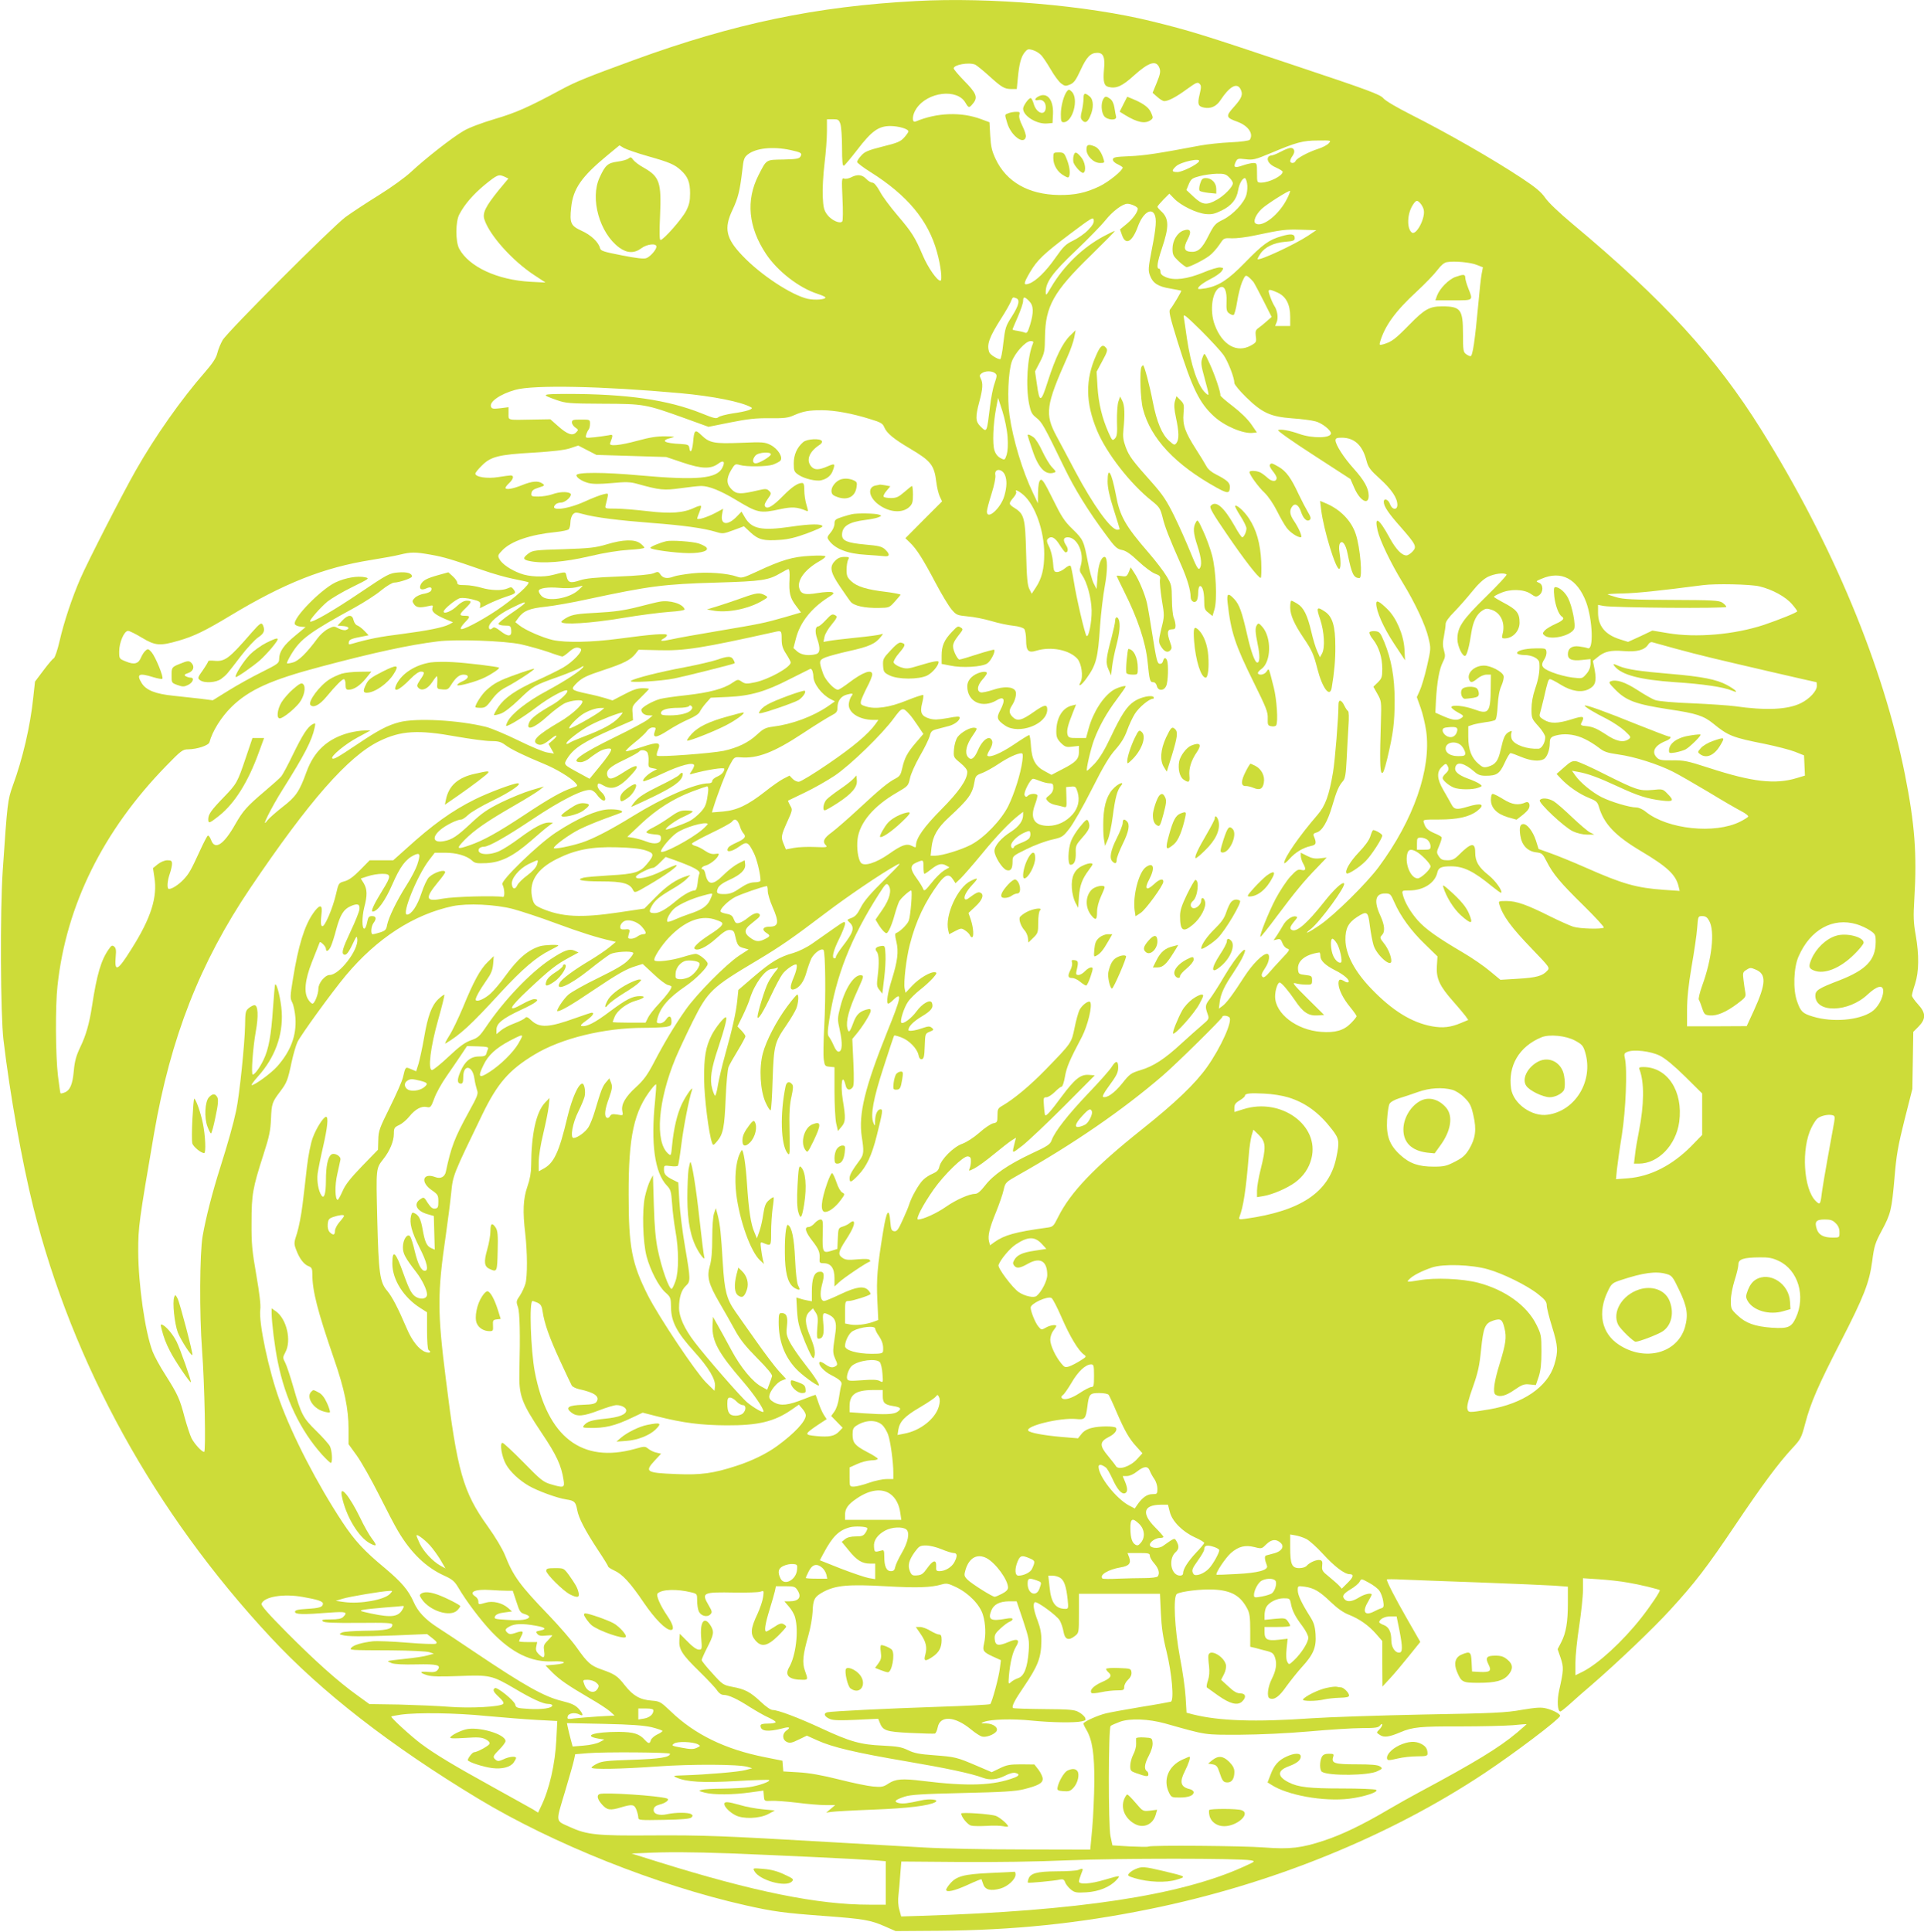 <?xml version="1.0" standalone="no"?>
<!DOCTYPE svg PUBLIC "-//W3C//DTD SVG 20010904//EN"
 "http://www.w3.org/TR/2001/REC-SVG-20010904/DTD/svg10.dtd">
<svg version="1.0" xmlns="http://www.w3.org/2000/svg"
 width="1275pt" height="1280pt" viewBox="0 0 1275 1280"
 preserveAspectRatio="xMidYMid meet">
<g transform="translate(0,1280) scale(0.1,-0.1)"
fill="#cddc39" stroke="none">
<path d="M6070 12793 c-662 -35 -1207 -149 -1870 -391 -315 -115 -385 -144
-480 -195 -217 -117 -300 -154 -443 -196 -87 -26 -172 -58 -206 -79 -76 -44
-255 -185 -347 -271 -41 -38 -131 -103 -215 -155 -79 -49 -178 -114 -219 -144
-90 -67 -781 -758 -815 -816 -13 -23 -29 -61 -35 -86 -8 -33 -31 -67 -81 -125
-157 -179 -333 -429 -461 -655 -87 -153 -317 -602 -366 -715 -56 -129 -109
-289 -137 -412 -14 -61 -31 -110 -39 -115 -8 -4 -39 -41 -69 -81 l-55 -73 -12
-109 c-19 -185 -70 -404 -135 -580 -34 -96 -36 -107 -67 -565 -18 -267 -15
-953 5 -1120 43 -363 123 -808 198 -1110 260 -1037 805 -2025 1571 -2847 338
-364 798 -721 1378 -1071 497 -300 1185 -574 1770 -706 187 -42 254 -51 525
-71 256 -19 304 -27 397 -68 l73 -32 289 2 c492 4 922 48 1390 143 811 164
1593 482 2226 903 201 134 488 351 498 377 5 12 -43 38 -90 50 -35 9 -66 7
-163 -9 -104 -19 -189 -23 -650 -31 -291 -6 -626 -17 -744 -25 -373 -26 -611
-18 -787 26 l-41 11 -6 101 c-3 56 -20 176 -38 267 -35 188 -46 403 -20 419
27 17 162 33 243 29 118 -6 178 -40 224 -128 15 -28 19 -57 19 -143 l0 -108
38 -9 c20 -6 55 -15 76 -20 33 -9 42 -17 51 -45 13 -40 6 -83 -21 -137 -28
-55 -36 -123 -15 -131 31 -12 63 11 111 80 27 37 73 95 103 128 76 83 96 130
90 217 -4 56 -12 79 -39 121 -54 86 -79 139 -79 170 0 29 0 30 45 24 64 -9
100 -31 175 -103 43 -41 84 -70 119 -83 70 -28 130 -70 180 -127 l41 -47 0
-151 1 -151 51 55 c28 30 84 97 125 148 l75 93 -90 157 c-75 131 -132 241
-132 257 0 2 48 2 108 -1 59 -3 287 -11 508 -19 220 -8 441 -18 492 -21 l92
-7 0 -107 c0 -128 -12 -199 -44 -261 l-24 -46 20 -58 c21 -62 20 -83 -9 -211
-16 -70 -12 -144 7 -144 5 0 35 24 67 53 32 29 94 84 138 121 167 144 414 379
522 498 167 182 246 286 433 564 177 263 284 408 379 510 53 57 59 67 84 163
36 136 84 247 233 537 157 305 192 396 211 539 13 99 19 119 63 201 60 112 66
136 85 354 12 147 23 208 66 380 l52 205 3 189 3 189 36 36 c49 51 48 90 -5
147 -22 24 -40 50 -40 57 0 8 9 43 21 78 26 82 27 192 4 324 -15 83 -16 123
-9 240 18 295 3 495 -62 822 -144 722 -479 1527 -952 2285 -302 483 -645 858
-1252 1365 -86 72 -160 142 -180 172 -27 39 -63 69 -155 130 -192 127 -487
296 -732 420 -95 48 -172 93 -186 110 -21 25 -98 54 -593 219 -609 204 -690
229 -942 291 -425 105 -1074 161 -1562 134z m827 -356 c13 -12 42 -56 66 -97
23 -40 54 -82 69 -93 24 -18 30 -19 59 -7 26 11 39 29 70 96 40 87 66 114 111
114 40 0 52 -30 44 -109 -7 -83 0 -110 30 -117 51 -13 91 5 169 76 100 90 149
104 169 48 8 -22 4 -41 -18 -95 l-28 -68 31 -27 c17 -16 38 -28 46 -28 28 0
79 27 150 79 61 44 71 49 84 36 12 -12 12 -22 1 -69 -16 -66 -11 -81 29 -89
44 -9 83 8 110 51 59 89 107 116 131 73 19 -36 10 -60 -41 -117 -58 -64 -56
-73 19 -100 73 -26 111 -80 84 -120 -4 -6 -57 -14 -127 -17 -66 -3 -156 -13
-200 -21 -280 -53 -372 -67 -470 -71 -96 -4 -110 -7 -110 -23 0 -10 14 -23 33
-31 17 -8 32 -18 32 -21 0 -20 -94 -96 -155 -125 -93 -44 -162 -58 -269 -57
-200 3 -347 87 -418 238 -25 53 -32 83 -36 155 l-5 89 -54 20 c-133 50 -294
44 -435 -15 -27 -11 -24 44 5 86 75 111 271 134 325 38 21 -36 25 -36 52 -2
31 39 19 67 -61 148 -38 39 -69 76 -69 82 0 24 100 42 142 25 9 -4 49 -36 89
-72 87 -79 104 -89 150 -90 l37 0 7 73 c9 94 21 139 45 170 18 22 24 24 52 16
18 -5 43 -19 55 -32z m-1328 -458 c6 -18 11 -88 11 -156 0 -91 3 -124 12 -121
6 2 45 49 87 103 97 127 142 159 219 160 56 0 122 -19 122 -36 0 -5 -13 -23
-28 -40 -24 -27 -45 -36 -143 -60 -95 -24 -119 -34 -141 -59 -16 -17 -28 -36
-28 -43 0 -6 39 -36 87 -66 245 -154 384 -320 442 -530 26 -92 37 -191 23
-191 -22 0 -82 86 -117 168 -52 122 -72 153 -169 267 -47 55 -100 126 -116
158 -20 36 -38 57 -49 57 -10 0 -28 11 -41 25 -27 28 -58 32 -100 10 -16 -8
-37 -12 -46 -8 -16 6 -17 -4 -11 -133 4 -76 3 -144 -1 -150 -13 -20 -70 5 -99
42 -23 31 -27 47 -31 123 -2 47 3 145 12 218 9 73 16 168 16 213 l0 80 39 0
c35 0 40 -3 50 -31z m3236 -129 c-9 -10 -40 -27 -69 -36 -66 -21 -143 -63
-150 -80 -7 -18 -36 -18 -36 -1 0 7 7 23 16 35 19 27 12 52 -13 52 -10 0 -39
-11 -65 -25 -26 -14 -54 -25 -62 -25 -8 0 -18 -5 -21 -10 -14 -22 8 -52 51
-70 24 -11 44 -23 44 -28 0 -27 -87 -71 -142 -72 -28 0 -28 1 -28 65 0 61 -1
65 -23 65 -13 0 -45 -7 -71 -16 -54 -19 -64 -14 -48 22 12 24 15 25 66 19 49
-6 63 -3 166 40 170 72 214 84 314 84 88 1 89 1 71 -19z m-4511 -85 c142 -40
177 -55 219 -94 45 -41 60 -79 60 -151 0 -51 -5 -76 -26 -117 -27 -53 -150
-193 -170 -193 -7 0 -8 53 -3 159 10 223 -3 260 -108 320 -30 16 -61 40 -70
52 -13 19 -17 20 -31 9 -9 -8 -42 -17 -73 -21 -65 -9 -81 -23 -119 -106 -64
-139 0 -367 130 -463 52 -38 100 -40 147 -5 37 28 100 35 100 11 0 -20 -40
-66 -66 -76 -16 -7 -67 -1 -163 18 -124 24 -141 30 -145 49 -11 40 -60 86
-122 114 -72 33 -80 51 -69 154 13 125 68 204 240 346 l80 66 30 -18 c17 -9
88 -34 159 -54z m944 41 c73 -16 80 -21 66 -44 -9 -14 -29 -17 -113 -19 -117
-2 -110 3 -165 -105 -84 -165 -67 -344 50 -520 77 -116 220 -226 342 -265 28
-9 52 -20 52 -24 0 -14 -69 -19 -117 -9 -109 25 -313 159 -434 287 -109 114
-123 181 -64 304 36 77 48 124 64 259 8 75 12 87 37 107 54 42 165 54 282 29z
m2707 -76 c-13 -22 -112 -70 -142 -70 -39 0 -41 9 -10 38 32 30 169 59 152 32z
m200 -105 c14 -13 25 -31 25 -39 0 -24 -57 -82 -107 -110 -67 -38 -95 -34
-152 19 l-49 46 16 39 c15 35 23 40 72 53 30 8 81 15 113 16 49 1 62 -3 82
-24z m-4801 4 l25 -12 -65 -78 c-87 -108 -108 -151 -94 -193 34 -105 185 -273
329 -368 l76 -50 -100 5 c-219 12 -407 99 -472 219 -25 47 -25 180 1 228 36
68 92 132 169 196 83 67 91 71 131 53z m4920 -44 c4 -19 2 -52 -4 -74 -14 -54
-89 -134 -156 -167 -51 -25 -58 -33 -95 -105 -43 -87 -71 -112 -121 -107 -42
4 -47 26 -17 84 28 52 18 72 -28 57 -41 -14 -73 -67 -73 -121 0 -40 5 -49 42
-84 23 -21 46 -38 52 -38 19 0 115 48 151 76 19 14 48 47 65 72 30 45 30 46
83 43 29 -1 98 7 152 19 180 38 202 41 306 38 l102 -3 -55 -37 c-90 -59 -322
-167 -334 -155 -2 1 6 17 18 35 28 44 89 74 165 80 53 4 63 8 63 24 0 28 -23
32 -87 13 -83 -23 -124 -53 -243 -175 -111 -114 -172 -153 -258 -170 -26 -4
-49 -7 -51 -4 -9 9 27 38 80 65 32 16 65 39 74 51 15 22 15 23 -9 26 -13 2
-64 -13 -113 -34 -105 -43 -189 -54 -246 -31 -26 11 -37 22 -37 36 0 12 -4 21
-10 21 -17 0 -11 43 19 132 50 148 49 202 -8 252 -11 11 -21 22 -21 26 0 4 18
25 39 47 l40 40 33 -34 c44 -45 146 -95 208 -101 40 -4 60 1 105 23 66 32 100
74 110 135 7 42 28 80 45 80 4 0 11 -16 14 -35z m267 -98 c-52 -107 -164 -196
-210 -168 -19 12 0 59 40 97 31 30 181 125 188 119 2 -2 -6 -24 -18 -48z m881
-34 c9 -10 19 -28 22 -40 16 -52 -49 -178 -79 -153 -33 27 -30 121 5 178 23
37 31 39 52 15z m-1897 -15 c14 -6 25 -15 25 -20 0 -23 -33 -68 -73 -101 l-45
-37 13 -37 c24 -71 68 -47 106 57 31 85 85 125 109 81 16 -31 12 -86 -17 -233
-24 -124 -25 -140 -12 -174 19 -51 54 -73 135 -86 38 -7 70 -13 72 -14 4 -2
-56 -103 -74 -124 -10 -12 -1 -50 50 -215 96 -307 144 -405 240 -493 70 -65
196 -118 259 -110 l26 3 -38 55 c-23 33 -71 80 -122 119 -46 35 -83 67 -82 72
4 15 -36 135 -71 210 -34 73 -34 74 -45 46 -15 -39 -14 -50 14 -152 30 -110
30 -113 4 -89 -51 46 -97 182 -124 364 -8 58 -17 119 -20 136 -5 28 6 20 114
-86 65 -65 132 -138 149 -162 31 -45 72 -151 72 -186 0 -10 36 -53 79 -95 106
-103 160 -128 306 -139 60 -4 129 -13 153 -20 41 -10 102 -58 102 -79 0 -33
-123 -35 -210 -4 -61 22 -126 34 -140 25 -6 -4 96 -76 234 -165 l245 -159 25
-57 c37 -87 96 -120 96 -54 0 49 -29 102 -101 182 -65 72 -119 157 -119 186 0
13 9 17 41 17 84 0 138 -50 164 -151 12 -46 24 -62 90 -122 78 -71 115 -127
115 -172 0 -37 -35 -34 -49 5 -10 31 -41 42 -41 15 0 -30 31 -76 112 -167 102
-117 109 -130 78 -163 -13 -14 -31 -25 -40 -25 -31 0 -70 41 -111 116 -72 132
-103 150 -80 49 15 -65 86 -214 166 -345 82 -134 152 -283 171 -366 17 -70 17
-71 -10 -190 -15 -65 -37 -138 -48 -161 l-19 -42 25 -70 c14 -38 30 -107 37
-154 35 -251 -83 -589 -315 -902 -80 -108 -293 -318 -388 -383 -79 -54 -117
-70 -61 -27 63 50 235 286 220 302 -12 12 -69 -42 -138 -130 -104 -131 -173
-192 -205 -180 -20 8 -17 21 12 57 23 27 25 31 10 34 -24 5 -65 -24 -84 -60
-10 -17 -27 -46 -39 -64 l-23 -34 24 6 c19 5 25 0 34 -24 6 -17 20 -33 32 -37
20 -6 17 -11 -37 -68 -32 -34 -71 -77 -86 -95 -15 -18 -31 -30 -37 -27 -15 10
-12 23 15 63 27 40 34 92 11 92 -29 0 -96 -68 -148 -148 -76 -118 -122 -181
-149 -199 l-22 -16 6 46 c7 53 32 106 87 187 20 30 47 74 59 97 64 126 -26 37
-115 -114 -37 -64 -81 -131 -96 -151 -31 -39 -33 -51 -16 -99 12 -33 12 -34
-37 -76 -27 -23 -88 -77 -135 -120 -112 -104 -187 -152 -271 -177 -65 -20 -72
-25 -123 -89 -51 -63 -100 -98 -126 -89 -7 2 7 29 33 64 58 79 67 97 67 133 0
44 -15 46 -41 5 -12 -21 -83 -101 -157 -178 -136 -143 -222 -253 -243 -311
-10 -28 -27 -39 -137 -90 -152 -72 -250 -139 -305 -211 -28 -36 -49 -54 -64
-54 -39 0 -127 -39 -193 -85 -61 -43 -153 -85 -186 -85 -19 0 33 99 104 200
70 99 197 222 225 218 17 -2 22 -9 21 -33 0 -16 -4 -38 -9 -48 -7 -18 -5 -17
33 2 23 12 81 54 129 94 49 40 101 81 117 91 l29 18 -7 -26 c-21 -86 -25 -83
50 -26 38 30 161 146 274 259 l205 206 -38 3 c-56 5 -94 -26 -182 -144 -73
-99 -102 -131 -109 -123 -2 2 -6 30 -8 62 -4 53 -3 57 17 57 11 0 36 16 55 35
19 19 39 35 45 35 6 0 16 29 22 65 11 64 30 109 113 266 38 74 70 204 55 229
-9 14 -53 -17 -71 -51 -8 -16 -23 -69 -33 -119 -21 -101 -18 -98 -192 -277
-102 -105 -210 -195 -286 -239 -30 -17 -33 -23 -33 -65 0 -43 -2 -47 -29 -52
-16 -4 -57 -31 -91 -62 -38 -33 -83 -62 -112 -73 -59 -20 -142 -104 -153 -152
-5 -23 -16 -34 -43 -46 -21 -8 -50 -27 -65 -42 -28 -27 -77 -113 -92 -162 -4
-14 -23 -60 -43 -103 -29 -65 -39 -77 -56 -75 -18 3 -22 12 -26 62 -8 100 -25
78 -48 -66 -38 -230 -45 -317 -38 -453 l6 -131 -32 -12 c-51 -18 -113 -25
-153 -18 l-35 7 0 74 c0 73 1 75 25 75 24 0 132 34 143 45 3 3 -3 14 -13 25
-29 32 -79 25 -185 -25 -52 -25 -101 -45 -108 -45 -25 0 -31 45 -15 107 20 72
14 92 -21 86 -32 -6 -46 -46 -46 -131 l0 -64 -27 5 c-16 3 -39 8 -52 13 l-24
7 5 -89 c5 -77 12 -105 53 -207 32 -76 51 -113 57 -105 15 24 8 69 -22 140
-37 87 -39 136 -6 167 l23 22 18 -27 c15 -23 17 -40 11 -101 -4 -58 -3 -73 8
-73 30 0 39 29 32 100 -7 76 -4 80 44 55 34 -18 45 -49 37 -108 -3 -23 -9 -65
-13 -93 -5 -39 -2 -60 11 -88 15 -32 16 -39 4 -47 -22 -14 -38 -11 -71 12 -16
12 -32 18 -36 15 -15 -15 27 -63 78 -88 58 -30 73 -45 65 -67 -3 -8 -10 -43
-15 -79 -5 -40 -18 -77 -31 -95 l-21 -29 38 -39 38 -39 -23 -24 c-30 -32 -66
-39 -152 -31 -81 8 -80 12 11 74 l58 38 -19 29 c-10 16 -26 52 -35 79 -9 28
-18 51 -19 53 -1 1 -36 -11 -78 -28 -103 -41 -152 -47 -197 -22 -26 15 -34 26
-32 43 4 32 50 90 83 102 l28 11 -49 53 c-26 29 -92 116 -146 193 -55 77 -118
167 -141 200 -58 82 -72 139 -83 320 -12 201 -18 254 -33 315 l-13 50 -12 -34
c-7 -19 -12 -89 -12 -163 0 -89 -5 -147 -16 -185 -21 -73 -9 -120 64 -245 31
-53 77 -134 102 -180 34 -63 70 -108 148 -187 69 -69 102 -110 98 -120 -2 -9
-11 -32 -18 -52 l-14 -37 -35 19 c-59 30 -140 127 -203 245 -32 60 -73 134
-90 164 l-31 55 -3 -56 c-5 -104 37 -182 203 -374 69 -80 135 -176 135 -198 0
-12 -60 22 -106 59 -41 33 -271 297 -352 403 -67 88 -102 166 -102 225 0 69
15 118 45 146 32 30 32 41 -5 257 -17 98 -34 234 -38 303 l-7 125 -32 16 c-51
25 -63 39 -63 70 0 28 1 28 44 23 24 -4 46 -2 49 3 3 5 13 67 22 138 14 115
51 304 70 360 14 41 -37 -29 -67 -91 -31 -67 -53 -159 -64 -272 -7 -72 -7 -72
-27 -55 -88 79 -67 349 49 630 20 48 72 159 115 246 101 201 126 225 424 402
157 94 234 147 458 317 152 115 364 258 462 313 45 25 38 17 -76 -96 -90 -89
-134 -140 -155 -182 -22 -44 -37 -60 -61 -69 -32 -12 -32 -12 -13 -30 36 -34
26 -65 -47 -159 -23 -30 -43 -61 -43 -67 0 -7 -4 -12 -10 -12 -20 0 -9 49 30
128 22 44 40 90 40 102 0 19 -8 15 -75 -32 -41 -29 -105 -74 -141 -99 -38 -27
-92 -53 -126 -63 -92 -26 -144 -56 -259 -154 l-106 -91 -7 -68 c-8 -82 -34
-195 -81 -363 -19 -68 -40 -157 -47 -197 -6 -40 -15 -73 -19 -73 -3 0 -12 20
-19 45 -18 63 -7 135 40 274 44 133 61 201 50 201 -14 0 -69 -70 -94 -118 -40
-80 -51 -146 -50 -292 1 -123 31 -364 53 -423 7 -18 9 -17 34 12 39 47 48 89
56 286 4 99 13 191 19 205 5 14 33 63 61 109 28 46 51 89 51 95 0 5 -12 22
-26 37 l-27 28 36 73 c19 40 41 91 47 113 30 96 103 195 145 195 7 0 22 3 32
7 14 5 11 -1 -10 -26 -15 -19 -37 -51 -47 -72 -21 -39 -70 -200 -70 -226 0
-29 39 33 91 144 28 59 61 122 75 140 21 28 70 63 89 63 11 0 4 -40 -15 -85
-27 -64 -27 -88 3 -80 35 11 64 50 81 112 9 32 24 74 33 93 19 36 66 70 80 56
13 -12 16 -313 5 -506 -5 -96 -7 -195 -3 -220 6 -42 8 -45 39 -48 l32 -3 0
-159 c0 -88 5 -183 11 -212 l12 -52 23 28 c28 32 29 57 9 178 -17 109 -3 185
19 96 7 -31 27 -36 46 -13 9 10 10 53 5 167 l-7 154 25 30 c43 51 97 138 97
156 0 14 -5 15 -31 8 -44 -13 -66 -35 -85 -89 -23 -62 -31 -69 -39 -32 -10 46
11 124 64 241 44 97 47 105 29 108 -46 8 -108 -86 -139 -207 -20 -79 -20 -85
-4 -156 19 -87 17 -139 -6 -143 -10 -2 -22 12 -34 40 -10 24 -25 50 -32 59
-10 12 -10 32 2 110 44 292 144 545 328 833 47 73 51 77 65 60 23 -32 8 -91
-41 -162 l-45 -65 19 -32 c11 -18 27 -39 37 -48 17 -15 19 -15 34 11 9 16 26
60 36 99 11 39 25 80 31 91 11 21 68 72 79 72 10 0 -4 -170 -16 -201 -10 -25
-59 -73 -83 -81 -9 -3 -9 -16 1 -57 16 -67 8 -129 -30 -251 -28 -89 -39 -160
-23 -160 4 0 20 12 35 27 58 55 49 12 -42 -212 -149 -371 -192 -547 -169 -699
15 -93 13 -116 -11 -149 -52 -70 -70 -102 -70 -123 0 -33 10 -30 57 19 56 58
90 131 123 262 40 161 42 175 25 175 -20 0 -35 -32 -36 -77 0 -36 -1 -37 -11
-13 -21 51 -1 160 68 371 36 112 67 206 70 208 2 2 24 -4 48 -13 52 -20 104
-74 113 -117 4 -20 11 -29 22 -27 13 3 17 19 19 86 3 82 3 84 33 96 27 11 29
14 14 26 -14 12 -24 11 -65 -3 -45 -16 -90 -22 -90 -12 0 24 33 57 88 90 64
38 80 60 68 90 -10 27 -65 -4 -103 -57 -33 -45 -88 -86 -100 -74 -11 10 18
101 44 138 14 21 50 56 79 79 30 23 68 58 86 78 26 30 29 37 15 39 -29 6 -106
-40 -152 -89 l-44 -47 -6 28 c-8 38 10 198 34 290 40 158 101 286 192 408 44
58 68 65 94 26 l17 -26 35 33 c19 19 81 90 138 159 97 119 188 214 248 260
l27 21 0 -21 c0 -38 -28 -77 -79 -110 -67 -42 -111 -94 -111 -128 0 -36 52
-118 80 -127 28 -9 40 8 40 57 0 36 1 37 93 82 50 25 125 53 165 62 71 16 76
19 118 73 25 31 92 148 149 261 77 153 118 221 158 265 37 42 60 80 76 125 13
36 36 86 52 111 28 44 95 99 119 99 6 0 8 5 5 11 -11 16 -85 1 -127 -27 -49
-31 -86 -87 -157 -237 -41 -87 -74 -141 -107 -177 -26 -27 -49 -49 -51 -46 -7
6 26 149 48 206 33 88 84 179 149 265 33 44 60 83 60 87 0 9 -58 -8 -85 -26
-66 -44 -131 -145 -161 -254 l-17 -62 -58 0 c-53 0 -59 2 -65 24 -6 26 2 61
36 145 l21 53 -28 -7 c-63 -15 -103 -82 -103 -173 0 -35 6 -49 30 -74 28 -27
36 -30 75 -25 l45 5 0 -38 c0 -49 -19 -70 -109 -116 l-73 -38 -44 24 c-62 32
-86 76 -92 166 -2 41 -8 74 -12 74 -4 0 -51 -29 -104 -65 -87 -58 -157 -87
-173 -72 -3 3 5 22 17 41 13 22 19 43 15 56 -14 43 -63 12 -94 -60 -25 -58
-47 -72 -68 -44 -21 28 -9 80 32 139 32 47 33 50 14 53 -27 5 -88 -28 -113
-61 -11 -15 -21 -48 -24 -80 -4 -54 -4 -54 42 -92 29 -24 46 -45 46 -59 0 -52
-55 -131 -173 -250 -114 -115 -167 -190 -167 -238 0 -15 -3 -15 -26 -3 -36 18
-68 7 -153 -53 -87 -61 -167 -85 -187 -57 -18 24 -28 97 -21 155 13 108 105
218 258 307 76 44 78 46 89 95 5 28 35 94 65 147 31 53 60 113 66 133 8 33 15
39 52 48 23 6 57 15 76 20 37 10 71 36 71 55 0 10 -19 9 -81 -3 -64 -11 -89
-12 -120 -3 -53 16 -64 40 -48 102 7 27 10 51 7 54 -3 3 -52 -13 -109 -36
-115 -47 -210 -60 -273 -39 -32 10 -35 14 -30 37 4 14 22 55 40 90 19 35 34
73 34 84 0 38 -62 16 -155 -55 -33 -25 -65 -46 -72 -46 -24 0 -82 62 -97 103
-31 88 -30 93 16 112 24 9 91 27 149 40 141 31 180 49 219 99 14 18 13 19 -3
13 -10 -4 -84 -14 -165 -22 -81 -8 -162 -18 -181 -22 l-34 -6 7 34 c3 18 25
55 48 82 32 39 38 51 27 58 -23 14 -29 11 -68 -31 -20 -22 -42 -40 -48 -40
-20 0 -24 -36 -8 -81 22 -64 20 -95 -7 -103 -49 -13 -97 -6 -124 17 l-26 23
16 62 c27 107 101 201 213 273 38 23 43 30 28 35 -10 4 -53 2 -95 -5 -88 -15
-114 -7 -124 34 -13 53 40 123 133 176 23 12 41 27 41 32 0 6 -41 8 -102 4
-116 -6 -187 -27 -352 -104 -91 -42 -101 -45 -131 -34 -64 23 -198 33 -298 22
-53 -6 -107 -15 -122 -21 -42 -16 -71 -12 -88 13 -14 21 -17 21 -48 8 -22 -8
-105 -16 -234 -21 -148 -6 -214 -12 -252 -25 -62 -21 -79 -16 -88 25 -8 34 -2
34 -90 11 -64 -17 -159 -13 -216 9 -65 24 -122 63 -139 95 -13 23 -11 28 19
59 59 61 185 104 356 121 39 4 76 12 83 17 6 6 12 26 12 46 0 19 7 43 16 53
14 15 20 16 67 3 83 -23 237 -42 457 -59 209 -16 340 -34 424 -59 44 -14 51
-13 116 11 l70 26 44 -41 c52 -48 87 -57 195 -49 53 3 106 16 179 43 56 21
102 41 102 46 0 18 -76 18 -210 -2 -193 -28 -258 -15 -303 61 l-23 39 -30 -31
c-61 -64 -111 -58 -99 12 l7 38 -54 -29 c-52 -27 -118 -48 -118 -35 0 3 7 22
15 42 8 20 13 38 10 41 -3 3 -21 -2 -41 -11 -74 -36 -160 -42 -311 -24 -76 9
-171 17 -212 17 -73 0 -73 0 -67 25 21 85 22 78 -15 70 -19 -4 -74 -25 -124
-48 -119 -54 -240 -66 -193 -19 7 7 23 12 35 12 32 0 81 49 62 61 -21 13 -72
11 -119 -6 -23 -8 -65 -15 -92 -15 -46 0 -49 2 -46 23 2 16 14 26 47 36 41 13
43 15 26 27 -28 20 -68 17 -137 -11 -62 -25 -108 -32 -108 -17 0 5 11 19 25
32 28 27 33 50 9 50 -8 0 -45 -5 -82 -11 -71 -12 -152 0 -152 23 0 6 19 30 43
53 59 60 112 73 342 86 129 8 207 17 243 29 l54 18 60 -31 60 -31 231 -7 232
-7 110 -37 c125 -42 185 -44 235 -7 34 26 47 14 28 -25 -35 -75 -167 -87 -547
-53 -240 22 -421 22 -421 1 0 -16 37 -40 78 -51 31 -8 73 -8 155 -1 94 9 122
8 167 -4 154 -43 179 -45 289 -30 58 8 120 15 138 15 51 0 128 -31 228 -91
148 -89 160 -92 298 -62 77 16 109 14 169 -11 15 -7 15 -4 2 40 -8 26 -14 69
-14 96 0 37 -4 48 -15 48 -29 0 -69 -28 -125 -85 -67 -68 -103 -90 -119 -72
-8 10 -3 23 16 50 25 35 26 39 10 54 -15 15 -23 16 -74 4 -116 -27 -141 -26
-173 5 -37 36 -38 72 -5 129 25 41 27 43 58 34 44 -13 177 -11 218 2 19 7 41
18 49 25 22 21 -13 80 -64 106 -38 19 -52 20 -196 14 -178 -7 -208 -1 -261 50
-43 42 -49 37 -56 -47 -6 -59 -19 -79 -25 -36 -3 19 -10 22 -53 25 -117 5
-143 23 -63 42 26 6 18 8 -42 9 -54 1 -105 -7 -185 -29 -118 -32 -191 -39
-182 -17 21 57 21 60 -9 53 -16 -3 -58 -9 -93 -13 -63 -6 -63 -6 -56 18 4 13
11 28 16 33 5 6 9 23 9 38 0 28 -1 28 -60 28 -52 0 -60 -2 -60 -19 0 -10 10
-25 23 -34 21 -14 21 -16 5 -32 -24 -25 -58 -13 -119 41 l-52 46 -116 -2
c-174 -3 -161 -7 -161 41 l0 41 -55 -7 c-46 -5 -56 -4 -61 10 -13 32 60 84
161 112 119 34 573 25 1092 -22 219 -20 405 -57 471 -94 20 -11 -29 -27 -122
-40 -44 -7 -87 -18 -95 -25 -14 -12 -30 -8 -111 25 -225 90 -493 129 -895 129
-169 -1 -173 -3 -65 -41 60 -21 83 -23 305 -24 275 -1 283 -3 540 -95 l160
-58 145 29 c115 23 169 29 260 28 95 -1 123 2 160 19 64 28 101 34 189 34 86
-1 197 -21 318 -59 70 -21 83 -29 93 -54 17 -40 62 -77 172 -142 138 -82 159
-108 173 -222 4 -33 14 -75 22 -93 l16 -34 -122 -122 -121 -122 30 -29 c44
-42 86 -108 170 -267 40 -76 88 -155 106 -176 31 -37 37 -39 106 -46 40 -3
111 -17 158 -31 47 -14 112 -28 145 -31 37 -4 65 -13 73 -22 6 -9 12 -41 12
-73 0 -72 14 -87 69 -70 97 29 217 5 270 -53 28 -30 41 -119 22 -155 -22 -39
7 -22 41 27 63 88 74 132 88 345 6 84 20 201 31 261 20 106 20 196 -1 196 -23
0 -42 -54 -47 -131 l-6 -82 -19 37 c-11 21 -28 85 -39 143 -27 140 -30 148
-102 218 -53 51 -73 82 -130 198 -57 115 -71 136 -83 126 -9 -8 -14 -34 -15
-83 l-1 -71 -33 70 c-69 143 -132 352 -155 513 -16 108 -8 291 15 356 21 58
92 136 124 136 18 0 22 -4 16 -17 -37 -87 -49 -280 -25 -401 11 -53 18 -67 49
-91 37 -30 51 -55 180 -321 72 -150 162 -295 281 -455 59 -81 73 -93 105 -99
27 -5 57 -26 109 -75 40 -38 89 -74 110 -82 32 -12 37 -17 33 -39 -3 -14 3
-73 12 -133 18 -106 18 -109 -3 -193 -18 -76 -19 -88 -6 -111 22 -39 46 -51
64 -33 13 13 13 20 0 55 -22 62 -19 85 11 85 20 0 25 5 25 24 0 14 -5 37 -12
53 -6 15 -12 71 -12 123 -1 91 -3 99 -36 153 -19 32 -71 100 -116 152 -157
181 -193 245 -219 386 -29 152 -55 195 -55 89 0 -41 12 -97 40 -185 22 -69 40
-128 40 -130 0 -3 -7 -5 -16 -5 -42 0 -159 162 -279 388 -46 87 -101 191 -124
233 -78 146 -71 202 73 525 20 44 40 102 45 128 l9 48 -37 -36 c-50 -49 -96
-144 -146 -299 -47 -148 -56 -150 -74 -20 l-12 82 33 63 c30 59 32 70 33 168
3 201 57 298 303 537 92 90 164 163 160 163 -4 0 -38 -16 -75 -36 -138 -74
-263 -195 -346 -335 -34 -58 -37 -61 -37 -33 0 65 46 128 199 273 81 77 169
167 196 201 49 61 114 110 147 110 9 0 29 -5 43 -12z m-305 -163 c-22 -23 -67
-54 -98 -69 -50 -24 -65 -39 -117 -113 -64 -92 -129 -155 -175 -172 -40 -14
-39 -1 6 76 48 81 90 121 269 256 140 105 150 111 153 89 3 -18 -8 -36 -38
-67z m2576 -230 l41 -16 -8 -42 c-5 -23 -15 -116 -23 -207 -22 -238 -37 -340
-51 -340 -6 0 -20 6 -30 14 -18 13 -20 27 -20 133 0 163 -15 183 -138 183 -84
0 -116 -18 -217 -121 -95 -97 -118 -114 -172 -130 -27 -7 -28 -6 -23 14 32
109 102 205 243 335 55 51 117 115 137 142 24 32 45 50 63 53 48 9 157 -1 198
-18z m-1479 -114 c8 -12 38 -69 67 -126 l53 -105 -32 -28 c-18 -16 -42 -36
-55 -45 -19 -13 -22 -22 -18 -55 5 -37 4 -41 -32 -61 -93 -52 -190 2 -240 136
-36 96 -17 230 37 250 28 11 44 -26 41 -95 -2 -53 1 -67 17 -78 11 -8 24 -13
30 -11 5 2 16 41 23 86 7 46 22 105 33 132 20 45 23 48 41 35 11 -8 26 -24 35
-35z m160 -70 c56 -26 83 -78 83 -161 l0 -60 -50 0 -50 0 11 27 c11 29 4 77
-17 108 -7 11 -20 39 -28 63 -18 49 -12 51 51 23z m-1733 -37 c27 -10 18 -47
-28 -120 -42 -65 -45 -76 -57 -176 -6 -60 -16 -108 -21 -108 -19 0 -66 30 -72
45 -19 51 -2 99 81 229 25 39 52 86 60 104 14 35 14 35 37 26z m87 -20 c29
-30 30 -74 5 -157 -15 -48 -21 -57 -34 -51 -10 4 -32 9 -49 12 -18 2 -33 6
-33 9 0 3 16 41 35 84 19 44 35 91 35 104 0 32 10 31 41 -1z m-228 -476 c15
-12 15 -17 -2 -68 -11 -30 -24 -98 -30 -150 -22 -180 -20 -178 -65 -134 -32
32 -33 62 -6 163 23 85 25 123 9 153 -9 18 -8 24 7 35 23 16 65 17 87 1z m84
-424 c4 -51 1 -94 -6 -117 -12 -36 -13 -37 -41 -22 -18 9 -33 28 -40 51 -14
43 -9 172 11 279 l13 69 29 -89 c16 -51 31 -124 34 -171z m-1569 -116 c-6 -16
-78 -58 -100 -58 -23 0 -23 28 -1 52 19 22 107 27 101 6z m1551 -134 c15 -34
14 -81 -4 -142 -25 -82 -115 -161 -115 -101 0 12 14 65 31 118 18 57 28 107
25 123 -9 44 43 46 63 2z m124 -134 c77 -68 137 -237 137 -390 0 -98 -16 -163
-56 -223 l-27 -41 -15 30 c-13 23 -18 74 -22 239 -6 233 -12 259 -78 300 -38
24 -39 29 -7 67 14 16 23 34 19 39 -12 20 17 7 49 -21z m239 -330 c17 -27 35
-50 39 -50 17 0 20 22 5 45 -24 36 -20 55 10 55 63 0 111 -105 86 -188 -9 -30
-8 -39 8 -61 34 -49 62 -151 64 -236 1 -79 -20 -184 -34 -168 -11 12 -67 252
-84 361 -8 51 -18 97 -21 102 -4 6 -19 0 -37 -15 -16 -14 -40 -25 -52 -25 -21
0 -24 5 -28 65 -3 36 -15 82 -26 103 -15 29 -17 43 -9 51 23 23 48 11 79 -39z
m-4169 -65 c87 -15 140 -31 347 -103 63 -22 153 -48 200 -57 47 -10 92 -19
100 -22 22 -7 -94 -110 -210 -188 -107 -71 -226 -133 -236 -122 -4 4 7 22 24
40 40 41 40 47 2 47 -39 0 -38 9 5 50 42 41 44 50 8 50 -17 0 -40 -12 -63 -34
-35 -35 -90 -58 -90 -38 0 16 81 82 109 89 14 3 50 0 80 -8 49 -12 56 -17 54
-37 l-3 -22 58 29 c31 15 82 36 112 46 68 22 72 25 54 49 -12 17 -17 18 -39 8
-36 -17 -112 -15 -176 4 -30 9 -78 17 -106 17 -42 0 -53 3 -53 16 0 9 -13 28
-30 43 l-29 26 -65 -18 c-79 -22 -102 -35 -117 -61 -15 -30 1 -43 35 -28 28
13 42 8 33 -14 -3 -8 -24 -17 -46 -21 -23 -3 -51 -16 -62 -27 -18 -18 -19 -23
-6 -42 16 -23 39 -26 95 -13 31 7 33 6 28 -11 -8 -25 14 -44 83 -74 l53 -22
-25 -14 c-41 -21 -141 -41 -316 -64 -140 -17 -220 -33 -330 -65 -19 -6 -22 -4
-19 12 3 18 17 23 107 40 l24 5 -28 29 c-16 17 -37 32 -47 36 -11 3 -21 19
-25 35 -8 39 -37 38 -75 -3 l-31 -33 37 -3 c38 -3 47 -16 19 -26 -9 -4 -31 1
-49 10 -30 16 -33 16 -70 -3 -22 -11 -54 -40 -71 -64 -70 -95 -124 -148 -161
-158 -20 -6 -38 -8 -40 -6 -3 2 10 30 29 61 61 101 121 145 419 308 63 35 143
86 177 115 36 29 73 51 86 51 30 0 117 29 117 40 0 22 -33 32 -92 27 -58 -5
-69 -11 -252 -134 -176 -119 -320 -202 -331 -191 -7 7 66 91 115 132 25 20 98
64 164 96 113 56 117 58 86 65 -50 11 -131 -3 -197 -34 -96 -46 -284 -238
-269 -276 2 -8 20 -15 38 -17 l33 -3 -70 -58 c-75 -62 -104 -104 -105 -152 0
-29 -7 -34 -115 -88 -63 -31 -162 -86 -220 -122 l-105 -65 -77 10 c-43 5 -125
14 -183 20 -120 12 -182 37 -211 84 -37 60 -18 69 77 39 30 -9 57 -14 60 -10
10 10 -45 144 -71 175 -20 23 -25 25 -39 12 -10 -7 -23 -28 -31 -46 -17 -42
-45 -50 -100 -27 -45 18 -45 18 -45 67 0 59 33 136 59 136 9 0 50 -20 91 -45
90 -54 120 -56 244 -20 101 29 175 65 341 165 360 217 621 320 936 370 73 12
159 27 189 35 74 18 102 18 203 0z m2379 -161 c-5 -91 3 -126 43 -178 l33 -44
-106 -31 c-140 -40 -161 -44 -445 -92 -133 -22 -271 -47 -306 -55 -67 -15 -87
-13 -52 6 12 6 21 16 21 22 0 13 -98 6 -320 -24 -180 -24 -349 -27 -435 -9
-67 15 -187 67 -225 99 l-25 20 21 29 c34 46 73 62 179 73 55 6 181 28 280 50
407 87 502 100 855 110 302 9 342 15 425 64 22 13 45 25 50 25 6 1 9 -25 7
-65z m4752 29 c3 -4 -58 -70 -137 -147 -156 -153 -189 -201 -189 -281 0 -46
35 -120 53 -110 11 8 26 63 39 151 12 77 35 124 74 149 21 14 31 15 60 5 62
-20 93 -89 73 -162 -6 -24 -4 -28 13 -28 54 0 99 47 100 103 0 66 -18 88 -112
137 -32 17 -58 33 -58 36 0 3 19 14 43 24 63 29 154 27 200 -4 32 -22 37 -23
56 -10 30 21 29 72 -1 83 -22 9 -21 10 17 26 131 57 237 1 296 -154 43 -117
51 -322 11 -306 -9 4 -35 9 -58 12 -47 6 -74 -13 -74 -52 0 -34 27 -45 93 -38
l57 6 0 -34 c-1 -22 -10 -45 -28 -65 -27 -31 -27 -31 -93 -23 -36 4 -96 20
-132 34 -72 29 -81 44 -51 90 8 13 14 34 12 47 -3 22 -7 23 -73 22 -74 -1
-130 -17 -120 -34 3 -5 24 -10 46 -10 53 0 99 -24 100 -53 4 -53 -5 -104 -28
-171 -16 -47 -24 -93 -24 -134 0 -61 2 -65 46 -114 25 -27 45 -60 45 -72 0
-36 -23 -76 -45 -77 -73 -4 -155 24 -175 60 -6 12 -8 31 -5 42 6 18 5 19 -14
10 -28 -15 -37 -35 -56 -118 -17 -76 -34 -98 -84 -113 -26 -7 -36 -5 -62 18
-47 39 -69 95 -69 179 l0 71 33 11 c17 5 55 12 82 16 28 3 56 10 63 14 8 5 14
41 17 95 3 58 11 103 25 133 11 26 18 55 14 65 -8 28 -85 68 -130 68 -62 0
-113 -47 -99 -90 8 -26 21 -25 57 5 17 14 42 25 59 25 l29 0 -1 -92 c-2 -159
-14 -174 -110 -138 -67 24 -147 32 -151 15 -1 -5 17 -21 41 -34 41 -22 43 -25
26 -38 -27 -19 -57 -16 -119 11 l-54 24 4 84 c7 120 22 205 45 250 17 33 18
44 8 78 -9 30 -9 53 0 96 6 32 11 68 11 80 0 15 21 44 58 81 31 32 84 92 117
133 39 49 75 83 105 98 43 21 109 30 124 15z m1675 -78 c85 -20 175 -69 217
-119 19 -22 34 -43 34 -46 0 -8 -120 -56 -220 -90 -197 -65 -450 -87 -638 -55
l-102 17 -80 -38 -81 -37 -54 17 c-98 31 -145 88 -145 177 l0 51 38 -7 c66
-12 812 -18 812 -6 0 6 -12 18 -26 28 -23 15 -63 17 -337 18 -255 1 -322 4
-366 18 -29 8 -55 17 -57 19 -2 2 44 5 102 6 88 2 230 16 529 55 84 11 314 6
374 -8z m-7826 -25 c-61 -56 -204 -79 -243 -40 -11 11 -20 26 -20 34 0 19 59
28 138 21 37 -4 85 -2 107 3 22 6 42 10 45 11 3 0 -9 -13 -27 -29z m-357 -89
c-4 -5 -44 -35 -91 -67 -47 -32 -84 -63 -82 -68 2 -6 21 -11 43 -11 37 0 39
-2 42 -32 4 -43 -21 -44 -73 -3 -26 21 -42 27 -49 20 -15 -15 -26 -12 -26 5 0
29 65 85 145 124 83 41 100 47 91 32z m1704 -234 c0 -42 6 -63 30 -100 17 -26
30 -52 30 -56 0 -32 -146 -113 -237 -132 -54 -11 -64 -11 -87 4 -25 17 -27 17
-64 -8 -56 -39 -152 -64 -302 -81 -74 -8 -153 -19 -175 -25 -51 -14 -125 -56
-125 -72 0 -21 22 -37 50 -37 l25 -1 -30 -25 c-16 -14 -115 -67 -220 -118
-227 -111 -302 -166 -227 -166 15 0 43 12 62 29 19 15 49 35 67 45 31 16 73
22 73 10 0 -14 -28 -55 -83 -121 l-60 -73 -66 36 c-109 59 -107 57 -82 98 43
69 109 111 305 197 l131 57 -3 47 c-4 46 -2 49 52 101 31 30 56 57 56 59 0 3
-19 5 -43 5 -32 0 -65 -11 -121 -41 l-77 -40 -47 15 c-26 8 -81 22 -122 30
-109 24 -112 27 -64 74 34 32 64 46 170 81 140 46 182 68 215 109 l21 27 131
-3 c174 -5 286 13 772 121 43 10 45 8 45 -46z m-1728 -36 c53 -12 135 -35 182
-51 46 -17 88 -30 93 -30 5 0 25 14 43 30 34 30 55 36 78 22 19 -13 -49 -86
-116 -125 -31 -18 -110 -57 -175 -86 -142 -64 -214 -115 -256 -177 -17 -26
-29 -49 -27 -52 3 -2 22 2 43 9 24 8 70 43 125 96 92 89 98 92 267 152 60 22
121 47 137 57 15 11 25 13 20 6 -15 -25 -114 -90 -239 -158 -132 -70 -235
-151 -263 -205 -8 -16 -12 -29 -9 -29 19 0 114 59 200 124 85 65 191 122 204
111 11 -11 -46 -65 -99 -95 -93 -53 -140 -88 -152 -115 -28 -62 32 -42 122 41
40 36 91 74 114 85 41 19 116 26 116 11 0 -23 -73 -89 -148 -133 -152 -89
-191 -128 -152 -149 23 -12 46 -3 94 37 38 31 47 21 10 -11 l-29 -25 18 -32
18 -32 -43 7 c-24 3 -110 39 -193 80 -82 40 -179 81 -215 90 -182 45 -462 60
-573 31 -77 -20 -139 -52 -277 -145 -132 -88 -159 -104 -168 -95 -13 13 87 96
168 139 l85 46 -40 0 c-23 0 -67 -7 -100 -15 -143 -38 -233 -120 -284 -260
-47 -130 -70 -164 -160 -233 -43 -34 -89 -74 -100 -89 -48 -65 25 84 103 207
144 229 193 323 211 408 7 32 6 33 -14 23 -33 -18 -65 -68 -130 -201 -33 -69
-68 -134 -78 -145 -10 -12 -58 -55 -108 -97 -119 -101 -144 -129 -195 -218
-78 -138 -136 -175 -161 -106 -7 19 -17 32 -22 29 -5 -3 -29 -49 -53 -102 -59
-128 -71 -150 -108 -189 -31 -33 -75 -62 -96 -62 -15 0 -12 51 5 100 8 23 15
53 15 66 0 20 -5 24 -31 24 -17 0 -44 -11 -63 -26 l-32 -26 9 -60 c22 -132
-23 -272 -150 -473 -94 -151 -116 -161 -106 -50 4 38 1 54 -10 63 -13 11 -19
8 -36 -17 -51 -72 -79 -166 -111 -376 -18 -118 -41 -197 -78 -273 -27 -57 -37
-92 -43 -158 -8 -90 -25 -129 -62 -143 -12 -5 -24 -7 -26 -5 -2 1 -9 54 -17
116 -16 136 -18 462 -3 596 57 533 303 1029 720 1457 99 102 110 110 146 110
61 1 135 26 141 47 18 71 78 167 145 233 117 115 264 181 594 268 350 93 585
144 772 167 121 16 445 4 553 -19z m7641 -26 c68 -19 182 -48 253 -65 136 -33
685 -160 691 -160 2 0 3 -11 3 -25 0 -33 -48 -85 -104 -113 -87 -44 -232 -51
-441 -21 -38 5 -164 14 -280 19 -119 4 -225 14 -245 21 -19 6 -73 37 -119 67
-82 53 -140 72 -177 58 -15 -6 -11 -14 27 -52 74 -77 138 -100 359 -134 183
-27 230 -43 293 -94 100 -82 130 -93 342 -135 77 -16 167 -39 200 -52 l60 -24
3 -67 3 -67 -53 -16 c-143 -44 -294 -27 -583 67 -144 47 -168 51 -243 50 -70
-1 -86 2 -102 18 -38 38 -15 81 58 110 31 12 44 30 21 30 -6 0 -102 37 -213
81 -204 83 -338 131 -344 124 -6 -5 64 -48 147 -89 40 -21 93 -56 118 -79 41
-38 43 -42 27 -54 -36 -26 -84 -16 -157 34 -52 34 -82 47 -118 51 -43 4 -47 7
-39 23 24 44 14 48 -65 23 -93 -29 -140 -30 -184 -3 -27 16 -32 24 -26 42 4
12 15 58 26 102 25 110 30 125 41 125 6 0 38 -16 71 -37 72 -44 137 -54 186
-29 44 23 52 52 39 126 l-12 61 30 24 c46 39 88 48 175 41 87 -7 138 7 161 43
8 13 19 19 30 15 10 -3 73 -20 141 -39z m-5709 -151 c3 -9 6 -24 6 -35 0 -48
55 -121 114 -151 l29 -15 -47 -33 c-100 -68 -237 -119 -366 -135 -47 -6 -62
-14 -103 -52 -57 -53 -127 -87 -222 -108 -78 -16 -431 -43 -441 -32 -4 3 -1
20 6 37 22 53 4 57 -105 21 -53 -18 -102 -30 -107 -29 -6 2 19 27 55 56 37 29
74 63 83 77 10 15 26 25 40 25 21 0 22 -3 14 -24 -18 -48 8 -47 85 3 40 26
102 60 138 75 41 18 69 36 75 51 6 12 24 38 41 57 l31 35 112 5 c153 7 252 36
413 119 71 36 133 67 136 68 4 0 10 -6 13 -15z m259 -166 c-6 -7 -14 -27 -17
-44 -13 -61 63 -114 164 -114 l31 0 -19 -27 c-47 -66 -149 -152 -312 -263 -96
-66 -185 -120 -197 -120 -12 0 -31 9 -42 21 l-19 20 -39 -20 c-22 -11 -77 -49
-123 -86 -115 -90 -187 -124 -279 -132 l-73 -6 7 24 c30 97 86 243 111 289 29
54 30 55 71 52 114 -9 222 33 413 159 83 55 169 108 191 119 33 17 39 25 39
53 0 43 23 75 63 85 37 10 44 8 30 -10z m-1063 -92 c-17 -22 -74 -36 -142 -36
-45 0 -58 3 -58 15 0 22 42 35 115 35 35 0 67 5 71 11 4 7 9 8 17 0 7 -7 6
-15 -3 -25z m-598 -6 c-38 -31 -203 -123 -209 -116 -8 7 40 59 81 89 35 25 92
46 126 46 l25 0 -23 -19z m2044 -22 c12 -12 37 -47 57 -77 l36 -54 -48 -56
c-58 -67 -77 -103 -92 -171 -9 -41 -16 -53 -42 -67 -49 -25 -101 -67 -243
-199 -72 -67 -154 -138 -182 -159 -53 -38 -64 -62 -38 -87 11 -12 0 -13 -73
-10 -47 2 -110 0 -140 -6 l-53 -10 -14 34 c-20 47 -18 57 22 147 36 79 37 82
20 110 -9 17 -15 31 -14 32 2 1 51 25 110 53 59 28 149 79 200 113 105 71 315
275 392 381 53 72 59 74 102 26z m-1927 -24 c-39 -41 -107 -78 -229 -124 -47
-18 -91 -37 -98 -43 -7 -5 -15 -8 -18 -5 -10 10 87 86 157 123 62 33 188 82
213 84 6 1 -6 -15 -25 -35z m5556 -93 c-10 -34 -42 -45 -71 -26 -13 8 -24 24
-24 35 0 15 8 19 43 22 50 4 61 -3 52 -31z m-6632 -31 c92 -16 194 -30 228
-30 51 0 68 -5 96 -25 35 -28 131 -74 255 -125 82 -33 181 -93 211 -127 18
-21 18 -21 -20 -33 -69 -23 -151 -69 -320 -181 -174 -115 -271 -169 -362 -200
-86 -30 -90 -24 -31 37 65 65 145 121 331 228 75 43 149 89 165 102 l29 23
-85 -25 c-47 -14 -135 -50 -197 -80 -93 -46 -128 -70 -202 -139 -93 -87 -125
-108 -178 -118 -71 -14 -84 23 -27 73 37 32 113 70 141 70 8 0 28 14 46 31 17
17 89 59 161 94 117 56 202 115 167 115 -30 0 -196 -63 -283 -106 -155 -77
-282 -169 -457 -328 l-85 -76 -78 0 -78 0 -63 -64 c-44 -45 -75 -67 -103 -75
-40 -11 -40 -11 -58 -88 -21 -91 -74 -215 -90 -210 -11 4 -12 24 -4 97 4 50
-18 45 -58 -13 -57 -83 -97 -212 -133 -435 -19 -116 -19 -126 -4 -155 9 -18
18 -64 21 -103 7 -116 -31 -218 -121 -320 -39 -44 -148 -124 -169 -124 -5 0
13 26 42 58 112 125 166 273 157 427 -5 80 -32 193 -44 182 -2 -3 -8 -74 -14
-158 -12 -179 -28 -270 -63 -342 -25 -52 -58 -97 -71 -97 -12 0 1 180 20 285
19 105 15 175 -9 175 -8 0 -24 -9 -37 -19 -22 -18 -24 -27 -25 -118 -2 -116
-37 -461 -59 -562 -19 -89 -54 -214 -106 -378 -53 -167 -95 -333 -116 -452
-20 -115 -22 -517 -4 -756 17 -226 26 -675 14 -675 -16 0 -63 51 -84 91 -10
21 -30 82 -45 136 -32 124 -46 154 -127 282 -37 57 -75 128 -86 157 -50 132
-94 441 -95 664 0 160 5 197 105 780 110 636 304 1131 637 1625 390 578 650
874 855 974 143 70 257 77 510 31z m7482 -18 c28 -13 68 -39 90 -56 34 -27 54
-34 130 -45 104 -14 263 -64 363 -115 38 -19 143 -80 234 -134 90 -55 187
-111 216 -126 29 -15 50 -31 47 -37 -4 -5 -27 -20 -53 -33 -167 -84 -479 -51
-624 64 -21 18 -49 30 -65 30 -44 0 -168 37 -231 69 -62 32 -139 95 -173 143
l-22 31 39 -7 c68 -12 135 -37 265 -97 135 -63 197 -82 297 -94 72 -8 78 0 31
47 -29 30 -32 31 -98 24 -86 -8 -108 0 -316 104 -88 45 -173 83 -190 86 -25 4
-39 -3 -80 -40 l-50 -44 30 -32 c47 -50 121 -101 183 -126 50 -20 58 -27 68
-61 33 -112 108 -191 278 -292 175 -104 232 -157 250 -235 l7 -29 -103 7
c-185 13 -275 39 -519 147 -86 38 -192 81 -235 96 l-78 28 -18 57 c-20 60 -57
108 -83 108 -22 0 -28 -23 -20 -76 9 -63 47 -104 103 -111 41 -5 45 -9 72 -62
41 -81 88 -138 246 -293 76 -75 136 -140 132 -144 -12 -12 -161 -8 -203 6 -22
7 -89 37 -150 67 -157 79 -226 103 -291 103 -53 0 -55 -1 -48 -22 23 -77 78
-152 217 -296 117 -122 119 -124 100 -144 -30 -34 -72 -46 -194 -53 l-116 -7
-70 58 c-39 33 -119 88 -179 123 -170 100 -247 155 -298 212 -48 54 -88 121
-100 172 -6 27 -6 27 46 27 92 1 168 50 183 119 7 32 26 41 90 41 84 0 150
-32 275 -135 30 -24 56 -43 58 -40 11 11 -37 79 -82 115 -68 54 -90 92 -90
152 0 69 -27 65 -109 -17 -28 -28 -43 -35 -75 -35 -32 0 -43 5 -57 26 -16 25
-16 28 3 72 11 26 18 50 15 55 -3 5 -24 17 -47 26 -45 20 -60 34 -70 69 -7 22
-7 22 102 22 121 0 198 17 250 56 58 45 31 57 -62 29 -73 -22 -90 -20 -109 18
-9 17 -33 59 -52 92 -43 74 -46 121 -9 155 21 21 27 22 34 10 14 -22 12 -35
-10 -55 -11 -10 -20 -23 -20 -30 0 -15 38 -48 73 -63 35 -15 126 -16 164 -1
27 10 27 11 8 25 -11 8 -45 24 -77 35 -67 25 -93 49 -83 78 11 37 59 25 123
-30 25 -23 43 -29 77 -29 74 0 93 13 126 85 16 36 34 65 39 65 6 0 37 -11 70
-25 62 -26 119 -32 150 -15 21 11 40 60 40 106 0 37 9 45 60 55 52 10 119 0
175 -29z m-816 -48 c12 -15 21 -35 21 -45 0 -16 -8 -19 -47 -19 -49 0 -83 20
-83 50 0 46 76 56 109 14z m-5400 -38 c6 -8 10 -33 9 -57 -3 -41 -1 -44 27
-49 l30 -6 -30 -16 c-36 -19 -71 -56 -62 -64 3 -4 59 18 124 49 123 58 213 81
213 55 0 -7 -8 -24 -17 -37 -16 -24 -16 -24 8 -17 92 25 209 44 209 32 0 -19
-18 -39 -46 -51 -19 -8 -34 -21 -34 -29 0 -10 -9 -16 -23 -16 -88 0 -296 -90
-504 -218 -149 -92 -264 -151 -338 -175 -74 -24 -185 -46 -185 -36 0 15 102
90 170 124 36 18 112 50 170 71 58 21 107 39 110 41 15 13 -35 23 -91 20 -79
-5 -205 -61 -345 -153 -117 -77 -367 -319 -355 -343 15 -28 18 -86 4 -84 -51
10 -329 2 -397 -11 -116 -23 -123 0 -35 107 27 32 49 62 49 68 0 22 -72 0
-107 -33 -13 -12 -35 -60 -50 -106 -28 -85 -67 -142 -96 -142 -37 0 66 254
144 358 l40 52 68 0 c76 0 144 -20 178 -51 19 -18 31 -21 95 -18 98 5 177 44
296 147 50 44 103 89 119 100 l28 21 -28 1 c-38 0 -97 -31 -198 -106 -47 -35
-105 -72 -130 -83 -70 -32 -150 -24 -136 13 4 9 18 16 35 16 31 0 146 65 312
176 201 135 352 210 397 199 13 -3 30 -17 39 -31 9 -13 25 -29 35 -35 30 -15
25 26 -6 53 -14 12 -25 30 -25 40 0 21 7 22 40 3 58 -33 107 -13 188 76 59 64
34 71 -54 13 -74 -48 -99 -54 -109 -24 -11 35 14 59 109 104 52 25 97 50 101
56 9 14 41 12 54 -4z m2486 -58 c-11 -84 -53 -216 -93 -298 -46 -93 -159 -211
-247 -257 -65 -34 -192 -73 -239 -73 l-29 0 6 54 c8 75 38 129 115 200 132
122 156 155 170 237 6 37 11 43 53 58 25 10 73 37 107 60 60 40 121 69 150 70
11 1 12 -11 7 -51z m118 -133 c20 -8 48 -15 62 -15 21 0 25 -5 25 -29 0 -20
-9 -36 -26 -50 -26 -20 -26 -22 -10 -40 9 -10 31 -21 49 -24 18 -4 42 -9 54
-13 22 -6 22 -4 20 62 l-2 69 32 3 c29 3 33 0 44 -36 16 -54 4 -105 -33 -148
-43 -48 -99 -75 -159 -76 -95 0 -125 48 -90 142 11 29 18 57 15 62 -8 12 -48
10 -62 -4 -10 -10 -15 -10 -22 2 -10 16 38 110 56 110 6 0 28 -7 47 -15z
m-2200 -67 c-10 -83 -16 -102 -50 -139 -20 -22 -53 -49 -73 -59 -44 -22 -152
-61 -157 -56 -9 8 68 64 120 86 31 14 57 28 57 33 0 4 -20 7 -44 7 -37 0 -56
-8 -108 -45 -35 -25 -84 -55 -110 -68 -26 -12 -46 -26 -44 -32 1 -5 24 -11 49
-13 42 -3 47 -6 47 -27 0 -35 -41 -43 -99 -20 -25 10 -64 20 -85 24 l-39 6 90
85 c103 97 214 168 341 216 48 18 92 33 98 34 6 0 9 -14 7 -32z m195 -200 c5
-7 13 -24 17 -38 4 -14 14 -33 22 -42 20 -22 9 -36 -46 -61 -25 -11 -49 -25
-53 -31 -25 -37 17 -34 71 5 50 36 59 32 96 -42 20 -38 45 -140 45 -184 0 -6
-18 -11 -41 -11 -29 -1 -55 -12 -95 -39 -42 -29 -65 -38 -99 -39 -53 -1 -62 6
-47 40 8 17 33 35 75 54 76 34 110 68 105 104 l-3 26 -42 -21 c-24 -12 -67
-45 -97 -75 -72 -72 -105 -71 -121 4 -3 17 -11 32 -16 32 -19 0 -8 18 14 24
29 7 74 41 86 65 8 15 6 17 -20 13 -20 -3 -41 3 -67 21 -20 14 -49 29 -64 32
-16 4 -25 12 -22 17 4 5 61 36 129 69 67 32 128 65 135 74 15 18 24 19 38 3z
m-233 -54 c-75 -65 -275 -170 -275 -145 0 18 63 93 102 121 51 37 187 77 208
62 3 -2 -13 -19 -35 -38z m2165 -59 c-6 -8 -31 -22 -56 -31 -24 -9 -44 -21
-44 -25 0 -5 -4 -9 -10 -9 -5 0 -10 8 -10 18 0 24 45 67 90 86 33 14 35 13 38
-5 2 -11 -2 -26 -8 -34z m2642 -12 c10 -9 18 -27 18 -40 0 -21 -4 -23 -45 -23
l-45 0 0 40 c0 37 2 40 27 40 14 0 35 -7 45 -17z m-5185 -67 c59 -19 61 -30
10 -91 -45 -55 -81 -66 -246 -75 -80 -5 -158 -11 -173 -15 -59 -15 -11 -25
115 -25 143 0 191 -13 212 -57 11 -21 12 -21 104 33 113 66 198 127 183 132
-5 1 -47 -15 -92 -38 -89 -45 -185 -65 -175 -37 6 14 91 57 114 57 6 0 27 16
46 36 l36 36 60 -21 c129 -47 171 -70 164 -89 -4 -9 -10 -38 -12 -64 -4 -33
-10 -48 -20 -48 -23 0 -75 -29 -124 -70 -64 -54 -110 -80 -140 -80 -36 0 -40
8 -23 41 21 41 49 65 135 116 43 24 88 56 100 70 l24 25 -25 -7 c-67 -20 -131
-64 -202 -136 l-78 -79 -167 -25 c-254 -38 -380 -31 -514 26 -41 18 -50 27
-59 58 -31 112 23 202 163 271 120 60 229 81 397 76 89 -2 153 -9 187 -20z
m5106 -7 c35 -18 97 -82 97 -99 0 -21 -64 -80 -85 -80 -45 0 -85 91 -70 160 7
32 23 37 58 19z m-6618 -89 c-9 -27 -41 -89 -72 -137 -65 -102 -118 -213 -128
-263 -5 -30 -12 -37 -46 -48 -21 -7 -43 -12 -49 -12 -15 0 -11 52 5 74 22 29
18 46 -9 46 -21 0 -26 -6 -33 -41 -4 -22 -12 -41 -18 -42 -17 -3 -17 77 -1
141 21 79 20 120 -3 159 l-20 32 46 15 c26 9 68 16 95 16 62 0 62 -13 2 -110
-55 -89 -79 -140 -64 -140 31 0 83 72 130 180 51 117 88 167 144 194 40 19 44
6 21 -64z m793 -1 c-6 -18 -32 -46 -65 -70 -30 -22 -59 -51 -65 -65 -14 -30
-32 -26 -36 7 -5 38 48 102 109 133 29 14 56 26 60 26 5 0 3 -14 -3 -31z
m2562 -14 c0 -25 3 -45 6 -45 3 0 23 13 43 29 47 37 70 43 100 27 l23 -13 -35
-20 c-19 -12 -57 -48 -83 -82 -44 -55 -50 -58 -57 -39 -4 11 -23 42 -42 68
-45 61 -45 87 -2 105 46 20 47 20 47 -30z m-1032 -159 c0 -18 14 -65 31 -104
46 -104 41 -132 -20 -132 -44 0 -53 -21 -19 -42 27 -17 25 -23 -15 -42 -39
-19 -60 -15 -99 15 -35 27 -33 52 7 84 17 14 40 33 50 41 10 8 15 19 12 24
-11 18 -40 10 -76 -19 -20 -17 -47 -33 -60 -36 -20 -5 -26 -1 -36 24 -8 23
-19 31 -47 36 -20 4 -38 10 -40 14 -10 15 49 73 97 98 41 20 175 67 209 72 3
1 6 -14 6 -33z m-368 -22 c0 -3 -7 -21 -16 -40 -19 -39 -57 -64 -134 -89 -30
-10 -74 -27 -98 -38 -23 -11 -45 -17 -49 -14 -11 12 20 68 51 92 37 28 112 61
181 80 59 16 65 17 65 9z m4520 -52 c40 -92 113 -192 203 -278 l83 -81 -4 -65
c-5 -81 18 -132 108 -233 34 -38 70 -82 81 -96 l19 -27 -48 -20 c-68 -29 -121
-35 -193 -22 -134 25 -261 103 -400 247 -112 116 -172 230 -173 326 -1 75 19
113 77 151 67 43 73 38 85 -59 6 -47 17 -104 24 -127 19 -65 118 -153 118
-105 0 31 -22 84 -49 117 -27 34 -28 38 -14 53 23 23 20 65 -10 131 -44 95
-33 146 31 146 35 0 38 -3 62 -58z m-6858 -47 c-2 -17 -28 -82 -58 -145 -53
-113 -62 -144 -46 -154 15 -9 31 10 59 69 26 55 28 57 31 32 8 -72 -119 -237
-183 -237 -31 0 -75 -53 -75 -91 0 -36 -25 -99 -39 -99 -6 0 -19 12 -28 27
-31 46 -22 132 24 248 22 55 43 108 47 119 6 18 7 18 26 1 11 -10 20 -24 20
-32 0 -25 21 -13 34 20 8 17 24 69 36 115 25 91 48 128 94 148 46 20 62 14 58
-21z m1018 2 c52 -14 181 -56 285 -95 168 -62 274 -95 368 -116 l28 -7 -41
-34 c-23 -19 -80 -58 -128 -87 -108 -64 -190 -125 -203 -150 -32 -60 65 -18
193 84 61 49 126 97 142 106 32 16 138 23 152 9 4 -4 -10 -26 -32 -48 -28 -30
-84 -62 -200 -119 -89 -43 -178 -93 -198 -111 -33 -29 -85 -109 -71 -109 21 0
94 42 231 135 170 114 224 145 291 165 l42 13 71 -66 c38 -37 81 -69 95 -73
14 -3 25 -8 25 -11 0 -15 -30 -56 -82 -112 -33 -35 -66 -77 -74 -95 l-16 -32
-109 0 c-60 0 -109 2 -109 4 0 1 6 18 14 37 18 41 80 88 141 105 54 15 68 30
27 30 -51 0 -91 -21 -198 -100 -100 -76 -157 -105 -190 -98 -11 2 -1 13 30 35
42 30 59 53 37 53 -5 0 -52 -16 -106 -35 -177 -64 -239 -68 -295 -15 -23 22
-32 25 -40 15 -6 -7 -38 -23 -72 -36 -33 -12 -73 -33 -89 -47 l-29 -24 0 29
c0 42 39 74 163 132 102 47 131 71 87 71 -11 0 -45 -14 -75 -31 -107 -60 -95
-30 38 95 143 134 183 165 270 212 l61 33 -26 12 c-35 15 -68 3 -161 -58 -133
-88 -308 -272 -426 -447 -43 -63 -54 -73 -101 -89 -39 -14 -75 -40 -147 -108
-52 -49 -102 -89 -110 -89 -29 0 -10 155 41 334 25 88 43 162 41 165 -3 2 -21
-11 -40 -29 -45 -43 -70 -111 -95 -258 -11 -64 -28 -140 -36 -169 l-16 -51
-34 14 c-38 16 -36 19 -54 -56 -6 -25 -45 -113 -86 -196 -69 -139 -76 -157
-77 -217 l-2 -65 -105 -108 c-78 -81 -112 -124 -130 -167 -14 -31 -28 -57 -32
-57 -18 0 -20 97 -3 169 9 42 19 85 21 96 6 25 -42 51 -62 34 -22 -18 -34 -78
-34 -169 0 -90 -12 -128 -30 -100 -20 30 -31 94 -25 144 4 28 20 108 36 177
29 127 37 199 20 199 -17 0 -65 -75 -88 -138 -14 -37 -30 -119 -39 -195 -8
-73 -21 -185 -29 -249 -8 -65 -24 -149 -36 -187 -22 -67 -22 -71 -5 -115 21
-56 51 -95 82 -106 20 -8 24 -16 24 -53 0 -110 34 -243 144 -562 69 -199 96
-331 96 -463 l0 -101 55 -76 c30 -42 96 -159 146 -258 50 -100 107 -209 127
-242 86 -145 185 -240 306 -295 53 -24 68 -37 92 -77 53 -91 149 -218 222
-295 134 -140 263 -203 405 -196 92 4 101 -14 11 -22 l-59 -5 46 -47 c51 -50
102 -85 252 -173 54 -31 112 -69 129 -84 l31 -28 -109 -6 c-60 -4 -131 -10
-158 -13 -43 -6 -48 -5 -44 12 4 23 47 30 78 14 29 -16 26 4 -7 40 -22 23 -46
34 -111 50 -117 29 -245 101 -577 324 -99 67 -211 141 -247 164 -80 52 -129
104 -156 166 -36 81 -80 132 -190 225 -139 115 -201 182 -283 306 -166 252
-330 569 -415 803 -73 199 -141 521 -129 606 4 27 -5 105 -26 226 -28 161 -33
207 -32 350 0 187 8 229 79 450 39 120 47 161 50 238 4 100 8 110 61 180 43
57 50 73 75 192 11 52 29 113 39 135 24 49 229 332 321 442 207 247 450 404
708 459 97 20 282 12 400 -19z m7927 -79 c38 -69 18 -252 -47 -429 -16 -45
-26 -87 -22 -93 4 -6 14 -31 22 -56 14 -42 18 -45 52 -48 47 -4 109 23 183 79
52 39 56 45 51 73 -3 17 -9 54 -12 82 -6 48 -5 53 19 68 23 15 29 16 61 2 73
-30 70 -93 -11 -271 l-48 -104 -197 -1 -198 0 0 109 c0 77 9 163 30 287 17 97
34 212 37 256 6 78 6 78 34 78 22 0 33 -8 46 -32z m-6597 12 c19 -6 41 -14 49
-19 21 -13 2 -34 -79 -86 -68 -44 -107 -81 -97 -91 18 -19 80 11 142 67 52 47
73 59 93 57 23 -2 28 -10 35 -43 13 -58 20 -68 56 -77 l32 -9 -63 -41 c-86
-57 -281 -254 -354 -358 -72 -102 -143 -220 -213 -355 -41 -78 -66 -112 -115
-157 -72 -65 -101 -116 -92 -160 6 -30 6 -30 -33 -23 -31 5 -41 3 -49 -11 -5
-9 -14 -14 -21 -10 -18 11 -13 56 15 131 21 60 23 75 14 100 l-12 30 -23 -27
c-22 -26 -32 -51 -74 -193 -11 -38 -30 -85 -41 -103 -20 -33 -74 -72 -99 -72
-24 0 -7 99 32 176 19 38 37 82 41 98 8 33 -1 86 -15 86 -26 0 -69 -98 -99
-223 -55 -232 -89 -305 -161 -342 l-29 -16 0 63 c0 37 13 116 30 186 16 68 33
149 36 180 l6 57 -30 -31 c-59 -62 -91 -208 -92 -417 0 -45 -8 -91 -25 -139
-28 -81 -32 -163 -14 -313 14 -123 15 -281 1 -331 -7 -23 -23 -58 -37 -79 -24
-34 -25 -40 -13 -74 13 -36 16 -182 10 -426 -4 -162 12 -206 148 -410 99 -147
130 -215 145 -312 8 -51 1 -53 -86 -27 -48 14 -67 29 -180 145 -70 71 -132
129 -139 129 -21 0 -4 -96 24 -144 29 -50 86 -103 149 -140 58 -34 189 -82
249 -91 55 -8 63 -16 73 -69 9 -53 51 -134 135 -262 39 -58 70 -109 70 -113 0
-5 18 -16 39 -26 55 -24 108 -82 198 -215 74 -108 145 -180 179 -180 24 0 15
36 -22 91 -50 73 -78 139 -66 151 28 28 128 31 225 7 36 -9 37 -11 37 -54 0
-24 4 -55 10 -69 12 -32 55 -45 77 -23 14 14 13 20 -11 61 -49 84 -40 88 175
84 79 -1 155 1 168 6 24 8 24 7 18 -36 -3 -24 -20 -74 -37 -111 -46 -97 -49
-135 -14 -176 40 -47 80 -39 151 31 29 29 53 56 53 60 0 4 -8 12 -18 17 -14 8
-29 3 -63 -20 -24 -16 -47 -29 -51 -29 -15 0 -7 51 21 142 16 51 32 108 36
125 l7 33 63 0 c56 0 65 -3 79 -25 31 -47 11 -75 -54 -75 l-32 0 30 -35 c17
-19 36 -51 41 -72 25 -89 5 -255 -40 -331 -31 -54 0 -82 92 -82 34 0 34 3 13
61 -19 53 -13 107 23 233 14 48 26 118 28 155 3 85 12 101 72 134 81 43 166
51 411 37 209 -12 301 -9 373 12 31 9 43 7 95 -18 85 -41 158 -117 178 -184
18 -59 20 -135 7 -191 -11 -47 -5 -55 59 -85 l53 -24 -7 -54 c-6 -56 -52 -226
-64 -237 -4 -4 -160 -12 -347 -18 -358 -12 -695 -29 -732 -36 -29 -7 -20 -30
18 -45 21 -9 69 -10 174 -5 l145 7 9 -23 c21 -56 41 -63 204 -71 84 -4 157 -6
163 -4 6 3 14 20 18 40 15 82 114 76 221 -13 28 -23 60 -44 73 -47 25 -7 75
11 93 32 20 24 -16 54 -65 55 -38 0 -39 1 -16 10 44 18 192 22 315 9 131 -13
285 -16 334 -5 27 6 29 9 21 26 -6 10 -25 27 -43 36 -27 15 -62 18 -230 19
-109 1 -201 4 -204 7 -10 11 10 50 72 141 93 137 115 193 116 301 1 52 -6 87
-25 138 -26 68 -33 112 -18 121 14 8 146 -88 165 -121 10 -17 21 -51 25 -75 9
-51 33 -61 75 -28 27 21 27 22 27 151 l0 129 269 0 268 0 6 -127 c4 -93 14
-162 37 -253 36 -147 52 -326 29 -335 -8 -2 -97 -19 -199 -35 -102 -17 -205
-36 -230 -42 -55 -13 -150 -56 -150 -68 0 -5 9 -24 20 -42 39 -67 53 -161 52
-343 -1 -93 -7 -233 -14 -310 l-13 -140 -445 1 c-245 0 -539 6 -655 13 -115 6
-399 23 -630 36 -705 41 -833 46 -1178 44 -360 -3 -428 4 -541 56 -97 44 -94
26 -32 233 30 101 58 198 61 216 l7 33 85 7 c107 9 543 6 543 -4 0 -23 -67
-34 -250 -40 -162 -5 -201 -9 -232 -25 -21 -10 -38 -22 -38 -27 0 -13 202 -9
437 8 224 16 539 15 598 -3 l30 -9 -45 -12 c-43 -12 -255 -30 -410 -35 -70 -2
-73 -3 -46 -15 66 -29 172 -35 393 -23 118 7 217 10 220 7 10 -10 -69 -38
-132 -47 -33 -5 -112 -9 -175 -10 -63 0 -126 -4 -140 -8 -23 -6 -20 -8 22 -19
59 -15 187 -14 300 2 l87 12 3 -35 c3 -35 3 -35 48 -33 25 2 101 -4 170 -12
68 -9 154 -16 190 -16 l65 0 -30 -25 -30 -25 35 5 c19 3 145 10 280 15 229 9
366 26 407 49 32 17 -35 26 -97 11 -85 -19 -118 -23 -146 -16 -34 9 -22 21 41
42 40 13 120 18 385 24 266 6 349 11 405 25 95 24 125 40 125 69 0 12 -12 39
-27 59 l-28 36 -88 1 c-75 0 -96 -4 -141 -26 l-54 -26 -98 42 c-134 57 -141
59 -282 70 -100 7 -134 14 -175 34 -43 21 -71 25 -167 30 -145 6 -217 26 -408
115 -156 72 -286 121 -322 121 -12 0 -46 23 -78 54 -69 65 -105 84 -187 99
-61 12 -66 14 -134 90 -39 42 -71 82 -71 88 0 5 15 40 34 77 47 91 50 110 26
150 -42 68 -73 29 -63 -82 6 -74 5 -76 -16 -76 -14 0 -43 20 -74 53 l-52 52
-3 -42 c-4 -61 17 -95 133 -208 56 -55 110 -112 119 -128 11 -16 27 -27 41
-27 33 0 90 -26 175 -81 42 -26 97 -58 123 -69 26 -12 47 -25 47 -30 0 -6 -22
-10 -50 -10 -36 0 -50 -4 -50 -14 0 -37 47 -43 145 -18 47 13 57 7 27 -14 -30
-21 -29 -61 3 -76 20 -9 33 -6 78 16 l54 26 69 -31 c100 -46 260 -83 589 -139
265 -45 435 -81 508 -109 45 -17 94 -13 146 13 28 15 57 23 70 19 29 -7 27
-18 -6 -31 -139 -53 -306 -59 -608 -22 -135 17 -180 13 -225 -16 -36 -24 -47
-26 -104 -21 -35 3 -137 24 -227 47 -111 28 -197 43 -266 47 l-102 6 -3 35 -3
36 -115 23 c-263 52 -465 150 -625 304 -66 63 -73 67 -125 71 -79 6 -124 32
-178 100 -50 64 -66 75 -157 107 -71 25 -91 43 -164 146 -31 44 -115 141 -186
215 -191 198 -234 258 -288 395 -17 42 -63 120 -117 195 -161 225 -200 362
-275 970 -57 451 -57 569 0 960 13 91 29 215 35 275 12 120 11 117 206 520
100 206 176 295 345 397 177 108 463 178 727 178 59 0 124 3 145 6 32 6 37 10
37 35 0 38 -16 45 -36 14 -10 -15 -26 -25 -40 -25 -22 0 -24 3 -18 28 19 77
73 140 189 219 66 45 145 125 145 147 0 19 -57 66 -80 66 -10 0 -47 -9 -82
-20 -75 -24 -183 -37 -191 -23 -9 14 46 98 96 151 102 106 204 148 297 122z
m-475 -52 c30 -35 31 -48 7 -48 -10 0 -27 -7 -38 -15 -10 -8 -29 -15 -42 -15
-20 0 -22 4 -17 23 12 39 11 42 -22 39 -27 -2 -33 2 -33 17 0 11 9 26 21 34
29 21 92 3 124 -35z m8049 18 c27 -8 66 -26 87 -40 37 -25 39 -29 39 -79 -1
-118 -63 -183 -239 -252 -141 -54 -161 -67 -161 -103 2 -116 220 -111 347 9
62 58 103 67 103 22 -1 -47 -36 -110 -77 -137 -86 -57 -259 -71 -388 -32 -70
21 -82 33 -106 101 -28 78 -23 224 10 298 78 178 227 260 385 213z m-3444
-128 c19 -31 37 -114 28 -124 -11 -11 -38 10 -52 41 -18 37 -22 115 -6 115 6
0 19 -14 30 -32z m-110 -81 c0 -32 31 -62 98 -96 60 -30 100 -66 88 -78 -4 -4
-16 -2 -26 5 -30 18 -40 15 -40 -15 1 -40 31 -100 79 -158 22 -27 41 -54 41
-58 0 -5 -17 -26 -38 -47 -47 -48 -104 -64 -197 -57 -163 12 -305 121 -305
235 0 40 17 92 30 92 12 0 59 -55 103 -120 52 -78 89 -102 149 -98 l43 3 -110
109 c-90 89 -105 108 -80 101 17 -5 48 -9 70 -9 38 -1 40 1 40 29 0 28 -3 30
-45 35 -42 5 -45 7 -48 36 -6 57 48 100 141 113 4 1 7 -9 7 -22z m-4117 -46
c15 -15 -29 -77 -68 -96 -20 -9 -48 -15 -63 -13 -24 3 -27 7 -25 36 1 35 25
69 58 83 23 10 84 4 98 -10z m3514 -362 c23 -23 -56 -199 -148 -329 -78 -110
-209 -236 -434 -415 -315 -251 -471 -415 -553 -579 -32 -64 -33 -65 -80 -71
-202 -28 -276 -48 -342 -95 l-29 -21 -7 26 c-9 37 3 88 47 195 21 52 44 118
50 146 11 49 13 51 98 99 364 205 690 429 956 658 93 80 395 378 395 389 0 12
34 10 47 -3z m-4687 -125 c0 -3 -11 -25 -25 -49 -35 -59 -117 -140 -190 -187
-72 -47 -81 -36 -40 47 31 64 81 110 173 159 67 35 82 41 82 30z m6978 -29
c46 -25 54 -34 67 -78 56 -188 -65 -388 -249 -413 -104 -15 -227 73 -242 172
-22 152 53 280 201 341 52 22 163 11 223 -22z m-7204 -55 c-3 -8 -9 -23 -11
-32 -4 -14 -16 -18 -48 -18 -56 0 -95 -32 -124 -101 -23 -53 -22 -79 4 -79 11
0 15 11 15 44 0 87 62 78 74 -11 4 -27 12 -60 17 -75 10 -24 4 -40 -54 -145
-95 -173 -117 -231 -152 -395 -7 -36 -35 -51 -71 -37 -82 31 -100 -33 -24 -86
42 -29 45 -35 45 -76 0 -38 -3 -44 -22 -47 -16 -2 -28 7 -48 37 -25 41 -26 41
-50 25 -47 -31 -25 -77 45 -98 l45 -13 3 -112 3 -111 -25 11 c-28 13 -41 41
-55 122 -12 67 -24 93 -51 107 -17 9 -20 7 -26 -15 -12 -48 4 -107 55 -209 52
-102 64 -156 36 -156 -24 0 -46 45 -67 132 -10 45 -24 88 -30 96 -19 22 -48
-21 -48 -72 0 -42 14 -69 89 -166 40 -52 70 -116 71 -146 0 -28 -35 -37 -70
-19 -30 16 -46 44 -86 155 -52 147 -74 167 -74 68 0 -107 75 -225 186 -295
l44 -28 0 -122 c0 -70 4 -124 10 -128 22 -14 8 -23 -20 -13 -42 14 -90 74
-124 155 -60 140 -97 210 -129 249 -50 58 -58 115 -67 479 -8 339 -9 332 41
396 42 53 69 118 69 166 0 38 3 44 36 59 19 9 50 35 67 57 39 48 80 70 115 62
25 -5 28 -2 50 57 12 35 49 101 82 148 33 47 76 111 97 142 l38 57 73 -2 c60
-2 71 -5 66 -17z m7766 -45 c36 -18 95 -67 168 -139 l112 -111 0 -138 0 -137
-72 -74 c-127 -128 -271 -201 -419 -213 l-80 -6 6 64 c4 35 18 138 33 229 26
168 37 431 20 508 -7 28 -4 34 15 42 42 19 157 5 217 -25z m-8214 -166 c48
-13 52 -19 27 -41 -23 -20 -67 -30 -98 -22 -32 8 -43 43 -19 61 22 16 33 16
90 2z m1555 -135 c-29 -284 -2 -474 78 -559 26 -27 29 -39 35 -120 3 -49 13
-130 22 -180 23 -127 23 -266 1 -332 -10 -29 -22 -53 -26 -53 -18 0 -66 134
-92 260 -14 67 -22 154 -26 294 l-6 199 -18 -34 c-10 -19 -26 -67 -35 -108
-20 -90 -14 -302 11 -396 25 -93 80 -198 123 -237 37 -33 38 -37 39 -102 1
-93 38 -164 153 -291 97 -107 144 -186 138 -232 l-3 -28 -56 55 c-68 68 -311
431 -385 576 -107 212 -128 319 -128 669 -1 387 35 552 153 702 14 18 27 30
29 28 2 -2 -1 -52 -7 -111z m5284 75 c23 -7 57 -28 81 -53 35 -35 44 -53 58
-116 22 -94 14 -152 -27 -222 -26 -43 -44 -59 -95 -85 -56 -29 -73 -33 -141
-33 -99 0 -158 20 -220 76 -72 65 -95 125 -89 234 3 48 10 95 16 106 6 12 33
27 64 37 29 9 85 27 123 41 77 28 163 33 230 15z m-1088 -50 c114 -35 204
-101 289 -211 50 -64 52 -82 29 -191 -48 -226 -234 -351 -599 -402 -42 -6 -48
-5 -43 10 27 69 44 182 63 415 3 46 12 102 18 125 l12 40 37 -36 c46 -46 48
-80 12 -224 -14 -55 -25 -119 -25 -143 l0 -44 43 7 c62 11 155 51 209 90 56
41 93 95 109 160 55 218 -201 404 -450 326 l-61 -19 0 28 c0 21 8 33 35 49 19
11 35 25 35 30 0 16 32 20 127 15 52 -2 121 -13 160 -25z m-1301 -93 c6 -16
-17 -66 -38 -83 -7 -6 -25 -14 -41 -18 -40 -11 -35 17 14 70 44 48 56 54 65
31z m4919 -70 c-4 -22 -22 -122 -40 -221 -18 -99 -36 -205 -40 -235 -11 -92
-13 -96 -41 -69 -83 78 -99 351 -29 489 13 26 30 52 39 59 20 17 66 28 94 23
21 -4 23 -8 17 -46z m-9875 -622 c0 -4 -13 -22 -30 -41 -16 -18 -30 -45 -30
-58 0 -29 -12 -32 -35 -9 -10 11 -15 29 -13 53 3 31 8 38 38 48 39 13 70 16
70 7z m9885 -49 c17 -16 25 -35 25 -60 0 -35 0 -35 -45 -35 -60 0 -92 17 -105
55 -17 51 -5 65 52 65 39 0 54 -5 73 -25z m-5260 -138 l29 -32 -78 -12 c-82
-12 -118 -29 -136 -64 -9 -15 -8 -24 1 -35 16 -20 38 -17 88 11 83 48 131 21
131 -73 0 -38 -38 -112 -71 -139 -18 -14 -76 -2 -117 25 -41 27 -142 161 -135
180 13 37 75 111 115 137 80 53 125 54 173 2z m4881 -111 c130 -60 182 -235
114 -379 -29 -62 -52 -71 -160 -64 -110 8 -172 30 -226 82 -42 39 -44 44 -44
98 0 32 11 89 25 134 14 43 25 90 25 105 0 35 34 46 140 47 59 1 86 -4 126
-23z m-1926 -56 c100 -28 262 -108 333 -165 46 -36 57 -51 57 -74 0 -16 16
-80 35 -141 40 -129 42 -164 15 -253 -45 -147 -207 -257 -430 -295 -138 -23
-139 -23 -146 4 -4 16 8 64 36 142 34 96 44 140 55 250 15 148 26 174 80 192
50 16 61 9 75 -50 15 -61 9 -102 -31 -233 -38 -122 -48 -195 -28 -208 28 -18
68 -8 125 32 51 35 65 40 101 36 l41 -4 19 56 c13 41 18 86 18 166 0 104 -2
114 -33 177 -63 128 -208 232 -387 279 -106 27 -284 35 -392 16 -82 -13 -83
-13 -65 6 22 24 81 55 152 79 75 25 262 19 370 -12z m1183 -31 c36 -10 42 -17
84 -105 54 -111 62 -166 39 -248 -51 -173 -266 -230 -439 -115 -114 75 -142
212 -71 356 23 48 29 53 87 72 146 48 230 60 300 40z m-4007 -290 c54 -125
111 -219 147 -244 18 -13 17 -15 -23 -40 -24 -15 -56 -32 -73 -38 -28 -9 -33
-7 -54 19 -39 47 -73 121 -73 157 0 19 9 46 20 60 11 14 20 28 20 31 0 12 -43
5 -70 -11 -28 -16 -29 -16 -49 8 -20 23 -51 100 -51 125 0 27 111 78 138 64 8
-4 38 -62 68 -131z m-3473 99 c21 -10 28 -22 33 -58 12 -80 44 -171 115 -325
38 -82 73 -157 78 -165 4 -8 26 -19 47 -24 103 -22 140 -48 118 -83 -9 -14
-28 -19 -92 -21 -96 -3 -118 -18 -76 -51 37 -29 78 -26 183 14 49 19 102 35
116 35 34 0 65 -17 65 -35 0 -27 -47 -46 -140 -55 -94 -10 -117 -18 -140 -44
-11 -14 -7 -16 31 -17 106 -3 173 13 286 67 l72 34 98 -25 c170 -43 288 -58
458 -59 208 -1 314 24 427 101 l52 36 23 -27 c13 -15 23 -34 23 -43 0 -40 -75
-120 -190 -204 -70 -51 -168 -99 -271 -132 -151 -49 -234 -61 -396 -54 -203 8
-213 15 -143 91 l41 44 -30 7 c-17 3 -41 15 -54 25 -22 18 -25 18 -89 0 -352
-98 -581 78 -664 511 -27 145 -38 469 -15 469 4 0 19 -6 34 -12z m2237 -172
c0 -7 11 -30 25 -49 23 -35 30 -61 27 -99 -2 -15 -13 -18 -75 -18 -96 0 -177
23 -177 51 0 34 27 87 52 100 52 28 148 38 148 15z m31 -222 c7 -9 15 -43 17
-76 5 -60 4 -60 -18 -48 -16 9 -50 10 -116 5 -81 -6 -95 -5 -100 9 -7 19 12
70 32 87 44 36 161 51 185 23z m1419 -89 c0 -65 -2 -75 -17 -75 -10 0 -45 -18
-78 -40 -57 -38 -107 -51 -120 -31 -3 6 1 13 9 18 7 4 34 42 58 83 43 74 93
120 129 120 17 0 19 -9 19 -75z m-1400 -134 c0 -46 12 -58 68 -67 52 -8 59
-18 30 -38 -25 -18 -80 -20 -226 -10 l-92 7 0 39 c0 78 40 107 153 108 l67 0
0 -39z m1497 7 c5 -7 29 -58 52 -113 55 -127 84 -178 133 -231 l39 -43 -36
-39 c-44 -49 -123 -75 -140 -46 -5 9 -29 39 -52 67 -58 69 -57 95 7 127 36 18
55 43 46 59 -8 13 -111 13 -160 0 -31 -7 -54 -21 -69 -40 l-23 -29 -109 9
c-123 11 -212 28 -221 42 -19 31 213 87 317 77 59 -6 64 0 75 83 10 82 16 89
78 89 31 0 58 -5 63 -12z m-1126 -79 c-24 -81 -124 -159 -228 -178 l-45 -9 5
34 c9 55 42 90 141 148 51 30 99 62 106 71 13 16 15 16 24 -4 6 -14 5 -35 -3
-62z m-1341 36 c13 -14 32 -25 42 -25 23 0 24 -32 2 -54 -8 -9 -31 -16 -49
-16 -41 0 -55 20 -55 79 0 33 4 41 18 41 10 0 29 -11 42 -25z m967 -157 c12
-11 29 -39 38 -62 16 -44 35 -182 35 -253 l0 -43 -45 0 c-25 0 -78 -11 -117
-25 -39 -14 -84 -25 -100 -25 -28 0 -28 1 -28 63 l0 64 49 22 c27 13 70 24 95
25 25 0 44 5 43 11 -2 5 -34 26 -72 45 -81 43 -95 61 -95 116 0 33 5 45 24 57
61 40 133 42 173 5z m1482 -282 c8 -6 27 -39 43 -74 32 -71 61 -104 83 -96 19
8 19 32 0 78 l-15 36 28 0 c17 0 45 12 67 30 47 37 72 38 85 4 6 -15 19 -39
30 -54 11 -16 20 -44 20 -64 0 -34 -2 -36 -34 -36 -34 0 -66 -22 -99 -70 l-17
-25 -38 20 c-85 45 -202 193 -202 257 0 18 21 16 49 -6z m-1429 -175 c35 -25
59 -70 66 -124 l7 -47 -187 0 -186 0 0 33 c0 41 19 69 77 108 86 59 167 70
223 30z m1852 -118 c15 -62 83 -131 166 -169 34 -15 62 -32 62 -37 0 -5 -24
-34 -54 -65 -54 -58 -86 -108 -86 -137 0 -19 -34 -20 -54 0 -34 34 -32 108 4
140 23 21 25 40 7 72 -14 25 -12 25 -90 -30 -29 -21 -87 -15 -87 8 0 19 39 45
67 45 13 0 23 3 23 7 0 4 -25 33 -56 64 -91 92 -77 148 38 149 l48 0 12 -47z
m-201 -82 c35 -35 39 -87 10 -122 -16 -19 -23 -22 -38 -13 -21 13 -31 44 -32
105 -1 69 13 76 60 30z m-1804 -25 c3 -3 -2 -17 -11 -31 -14 -21 -24 -25 -65
-25 -32 0 -56 -6 -71 -18 l-22 -18 47 -57 c52 -65 88 -87 140 -87 l35 0 0 -51
0 -52 -42 7 c-23 4 -106 32 -184 62 l-141 56 25 47 c60 112 102 153 176 172
32 8 103 5 113 -5z m258 -9 c26 -20 14 -84 -31 -160 -19 -33 -38 -73 -41 -88
-4 -22 -11 -29 -29 -29 -30 0 -44 32 -44 97 0 38 -3 45 -17 40 -47 -13 -48
-13 -51 24 -4 42 23 81 76 109 43 22 110 26 137 7z m-3141 -124 c23 -29 52
-71 64 -94 l24 -41 -33 18 c-52 29 -112 94 -137 146 -12 26 -22 50 -22 53 0
17 69 -37 104 -82z m5791 61 c20 -9 71 -55 113 -101 75 -82 142 -133 175 -133
31 0 27 -19 -12 -57 l-39 -39 -19 21 c-10 11 -41 37 -67 59 -43 34 -47 42 -44
72 3 24 0 34 -13 37 -21 6 -70 -15 -88 -36 -8 -10 -28 -17 -51 -17 -49 0 -60
25 -60 137 l0 86 34 -6 c19 -3 51 -13 71 -23z m-166 -29 c23 -23 4 -53 -42
-66 -23 -6 -48 -13 -56 -15 -13 -4 -11 -26 5 -68 11 -29 -59 -48 -201 -55 -71
-4 -132 -6 -133 -5 -11 7 59 112 95 144 51 44 94 55 158 39 46 -12 47 -11 78
20 34 33 66 36 96 6z m-2249 -40 c33 -14 69 -25 80 -25 24 0 26 -20 5 -60 -17
-33 -61 -60 -98 -60 -22 0 -25 4 -23 33 2 46 -21 41 -59 -13 -26 -37 -38 -46
-67 -48 -31 -3 -37 1 -48 27 -16 39 -7 73 32 128 29 39 35 43 75 43 24 0 70
-11 103 -25z m1809 14 c17 -6 31 -15 31 -20 0 -19 -42 -94 -68 -121 -33 -36
-91 -56 -103 -37 -14 23 -11 33 31 92 22 30 40 62 40 70 0 29 19 33 69 16z
m-429 -57 c0 -10 13 -33 30 -52 29 -34 37 -65 22 -85 -4 -6 -43 -11 -87 -11
-44 0 -123 -2 -177 -4 -53 -3 -99 -2 -102 1 -23 23 38 60 121 74 55 9 70 27
56 66 l-11 29 74 0 c64 0 74 -2 74 -18z m-1082 -16 c60 -32 142 -144 142 -195
0 -14 -13 -27 -40 -41 -21 -11 -43 -20 -48 -20 -17 0 -157 89 -181 114 -23 24
-23 29 -12 67 24 78 77 107 139 75z m285 -1 c38 -16 39 -21 15 -72 -11 -22
-54 -43 -89 -43 -24 0 -26 45 -5 95 17 39 27 42 79 20z m-1541 -75 c-5 -67
-83 -110 -109 -60 -22 44 -16 69 20 85 17 8 46 14 62 12 28 -2 30 -5 27 -37z
m166 13 c12 -10 24 -30 28 -45 l6 -28 -71 0 c-39 0 -71 2 -71 5 0 3 9 24 20
45 23 45 53 53 88 23z m1579 -68 c26 -18 39 -58 48 -142 6 -58 5 -63 -14 -63
-67 0 -96 40 -106 148 l-8 72 29 0 c16 0 39 -7 51 -15z m-158 -16 c35 -13 35
-11 19 -56 -21 -57 -78 -33 -78 33 0 37 8 41 59 23z m1586 -8 c6 -21 -7 -62
-26 -78 -8 -6 -38 -16 -66 -21 -49 -9 -53 -8 -53 10 0 32 29 85 53 96 37 18
85 14 92 -7z m686 -61 c10 -14 21 -44 25 -67 6 -36 4 -44 -12 -49 -11 -3 -31
-12 -46 -20 -62 -33 -83 -6 -44 60 14 25 26 47 26 50 0 15 -49 4 -85 -19 -44
-27 -75 -31 -93 -13 -21 21 -13 36 37 67 28 16 55 39 61 51 11 21 11 21 62 -7
28 -15 60 -39 69 -53z m1647 54 c79 -13 201 -43 211 -50 6 -5 -60 -104 -123
-184 -124 -157 -283 -303 -387 -356 l-49 -24 0 82 c0 46 11 155 25 243 13 88
25 196 25 239 l0 79 106 -7 c58 -4 145 -13 192 -22z m-7427 -54 l37 0 24 -72
c21 -66 26 -74 56 -83 18 -5 31 -14 29 -19 -6 -18 -57 -25 -147 -19 -82 5 -88
7 -79 24 6 12 26 21 61 25 l51 7 -26 23 c-39 34 -102 49 -148 35 -48 -14 -49
-14 -49 9 0 11 -9 25 -20 32 -47 30 -1 50 99 43 41 -3 91 -5 112 -5z m-776
-20 c-36 -40 -196 -69 -302 -55 l-58 8 45 14 c44 14 261 50 309 52 24 1 24 1
6 -19z m-579 -21 c98 -17 134 -29 134 -44 0 -23 -21 -30 -105 -35 -62 -4 -80
-8 -80 -20 0 -17 53 -19 228 -5 111 8 124 4 91 -29 -11 -11 -35 -16 -82 -16
-53 0 -63 -2 -53 -12 9 -10 68 -12 237 -11 190 2 224 0 224 -12 0 -30 -43 -39
-180 -40 -76 -1 -143 -6 -154 -12 -19 -10 -19 -11 0 -16 34 -11 134 -11 351
-3 l213 9 36 -28 c28 -22 33 -30 22 -36 -8 -4 -93 -1 -189 7 -96 8 -199 12
-229 9 -71 -8 -127 -25 -141 -42 -15 -17 -17 -17 261 -18 127 -1 238 -6 255
-12 l30 -10 -40 -11 c-22 -7 -89 -17 -150 -23 -60 -6 -112 -13 -114 -15 -2 -2
9 -8 25 -14 18 -7 81 -10 161 -8 141 3 170 -4 142 -38 -10 -12 -25 -15 -61
-12 -59 6 -62 -5 -6 -22 32 -9 87 -10 213 -5 199 8 217 4 362 -81 119 -71 192
-104 226 -104 15 0 27 -4 27 -10 0 -18 -69 -28 -154 -23 -80 5 -87 7 -92 30
-7 26 -120 117 -134 108 -17 -11 -11 -25 27 -60 26 -24 34 -38 27 -45 -19 -19
-215 -30 -356 -19 -73 6 -222 12 -332 15 l-198 3 -80 58 c-127 91 -278 226
-467 416 -126 127 -172 180 -168 191 18 47 145 68 273 45z m6549 -46 c9 -47
28 -84 77 -149 21 -28 38 -62 38 -75 0 -31 -45 -102 -93 -148 -34 -32 -35 -33
-46 -12 -8 13 -9 44 -5 87 l7 66 -62 -7 c-73 -8 -91 2 -91 51 l0 34 85 0 c47
0 85 3 85 8 0 4 -7 18 -16 30 -14 20 -20 22 -85 16 l-69 -7 0 32 c0 18 5 41
11 52 17 32 70 59 115 59 40 0 42 -1 49 -37z m-1775 -110 c39 -118 42 -133 37
-203 -8 -108 -30 -166 -70 -179 -17 -6 -39 -18 -48 -27 -17 -15 -17 -13 -13
43 8 87 24 154 46 191 30 48 13 59 -50 32 -66 -28 -86 -24 -90 18 -3 29 3 40
39 73 23 21 50 41 60 44 11 4 19 11 19 17 0 7 -14 8 -42 3 -103 -19 -124 -7
-98 56 17 39 54 58 116 59 l51 0 43 -127z m-4110 78 c-28 -54 -72 -61 -210
-32 -78 17 -82 19 -50 25 19 4 82 10 140 15 58 4 111 9 118 10 10 1 10 -4 2
-18z m6603 -139 c23 -119 23 -152 -2 -152 -28 0 -51 38 -51 82 0 55 -16 88
-50 101 -17 6 -30 15 -30 18 0 20 35 39 73 39 l42 0 18 -88z m-5726 27 c69
-12 80 -23 32 -33 -28 -5 -30 -8 -18 -22 10 -12 25 -15 56 -11 24 2 43 3 43 1
0 -2 -14 -17 -30 -34 -27 -27 -29 -36 -24 -70 7 -46 -4 -52 -37 -19 -16 16
-20 29 -15 50 l6 29 -60 0 c-33 0 -60 2 -60 5 0 4 7 19 15 35 18 34 10 38 -44
19 -24 -8 -35 -8 -46 1 -21 18 -19 27 13 44 33 18 84 20 169 5z m403 -377 c19
-16 21 -22 11 -40 -21 -39 -72 -23 -89 28 -11 29 -10 30 22 30 19 0 44 -8 56
-18z m380 -185 c0 -26 -26 -48 -63 -54 l-37 -6 0 37 0 36 50 0 c35 0 50 -4 50
-13z m-1104 -37 c110 -10 259 -22 333 -26 l134 -7 -6 -121 c-8 -165 -46 -332
-103 -448 l-18 -38 -35 22 c-20 11 -139 78 -266 148 -259 143 -384 218 -476
287 -69 52 -202 174 -196 180 2 2 31 7 63 12 106 15 365 12 570 -9z m4494 -49
c284 -80 256 -75 495 -75 139 1 309 9 461 22 133 12 290 22 349 22 91 0 110 3
121 18 8 10 13 12 14 5 0 -7 -9 -22 -20 -33 -20 -20 -20 -20 5 -36 27 -18 61
-13 134 18 82 35 132 40 396 39 143 0 301 4 350 8 50 5 91 8 92 7 1 0 -29 -26
-65 -57 -118 -99 -277 -196 -647 -394 -49 -26 -142 -78 -205 -115 -171 -101
-307 -166 -422 -204 -152 -51 -231 -60 -400 -47 -140 11 -752 16 -768 6 -5 -3
-60 -2 -123 1 l-115 7 -13 61 c-15 71 -14 715 1 730 5 5 33 17 62 28 67 24
189 19 298 -11z m-3402 -25 c39 -10 72 -21 72 -25 0 -4 -16 -15 -36 -24 -20
-10 -38 -27 -41 -37 -7 -25 -15 -25 -39 1 -38 42 -74 53 -174 54 -165 0 -243
-26 -133 -45 l38 -6 -32 -17 c-18 -10 -65 -20 -105 -23 l-73 -6 -13 48 c-7 27
-16 62 -19 78 l-6 29 244 -5 c182 -4 262 -10 317 -22z m308 -114 c17 -10 17
-11 -9 -23 -22 -10 -41 -10 -99 1 -66 12 -70 14 -52 27 21 17 127 13 160 -5z
m209 -722 c311 -12 861 -38 963 -46 l72 -6 0 -144 0 -144 -109 0 c-342 0 -767
86 -1401 284 l-175 55 75 3 c155 8 323 7 575 -2z m3453 -46 c33 -6 32 -7 -50
-44 -419 -189 -1091 -291 -2135 -324 l-131 -4 -12 44 c-8 26 -10 65 -6 96 3
29 9 91 12 138 l7 86 386 -3 c234 -2 518 2 721 11 328 14 1133 14 1208 0z"/>
<path d="M7072 12197 c-22 -26 -42 -100 -42 -153 0 -46 3 -54 18 -54 61 0 102
154 55 202 -17 16 -21 17 -31 5z"/>
<path d="M7180 12144 c0 -19 -5 -55 -11 -80 -9 -34 -9 -47 1 -59 20 -24 36
-17 54 24 25 55 24 111 -4 133 -32 26 -40 22 -40 -18z"/>
<path d="M6878 12159 c-24 -14 -23 -28 2 -22 28 7 50 -14 50 -47 0 -60 -59
-45 -79 19 -6 23 -16 41 -21 41 -14 0 -50 -51 -50 -70 0 -49 92 -105 161 -98
l34 3 3 60 c4 97 -41 149 -100 114z"/>
<path d="M7310 12141 c-15 -29 -12 -83 6 -109 20 -29 88 -33 80 -4 -2 9 -8 36
-11 60 -4 26 -15 48 -28 57 -28 20 -34 19 -47 -4z"/>
<path d="M7445 12110 l-25 -50 37 -23 c81 -49 132 -59 168 -33 17 12 17 17 5
45 -14 36 -47 62 -114 91 l-46 19 -25 -49z"/>
<path d="M6683 12050 c-27 -11 -26 -5 -8 -66 25 -84 112 -148 123 -90 2 10 -8
42 -23 72 -17 34 -24 60 -20 73 5 18 2 21 -22 20 -15 0 -38 -4 -50 -9z"/>
<path d="M7200 11809 c0 -42 47 -89 90 -89 28 0 31 2 24 23 -14 47 -36 78 -60
87 -43 17 -54 12 -54 -21z"/>
<path d="M6980 11753 c0 -47 27 -92 69 -116 28 -16 32 -17 37 -2 8 21 0 72
-20 118 -13 33 -19 37 -50 37 -35 0 -36 -1 -36 -37z"/>
<path d="M7114 11766 c-3 -14 -3 -33 0 -43 10 -28 55 -75 66 -68 20 12 11 73
-16 104 -31 37 -42 39 -50 7z"/>
<path d="M7953 11583 c-7 -22 -8 -42 -3 -47 5 -5 32 -11 59 -14 l51 -5 0 32
c0 39 -31 71 -68 71 -23 0 -29 -6 -39 -37z"/>
<path d="M7265 10448 c-74 -163 -72 -316 5 -501 62 -149 220 -353 363 -466 50
-40 56 -50 71 -108 15 -63 42 -133 124 -318 41 -94 62 -166 62 -210 0 -29 27
-45 41 -24 5 8 9 31 9 51 0 20 4 39 9 43 17 10 31 -32 31 -94 0 -53 3 -62 28
-81 l27 -22 13 44 c19 61 10 261 -16 359 -11 42 -37 114 -58 159 -36 78 -38
81 -50 58 -19 -34 -17 -69 11 -154 27 -83 32 -133 13 -152 -8 -8 -22 17 -58
106 -26 64 -74 173 -108 242 -50 102 -77 142 -144 218 -136 152 -155 179 -178
239 -17 47 -20 70 -15 118 10 99 8 161 -8 190 l-14 28 -12 -35 c-6 -19 -10
-77 -9 -131 3 -79 0 -99 -14 -113 -16 -16 -18 -14 -43 42 -42 95 -65 192 -72
300 l-6 101 38 71 c33 60 36 73 26 86 -23 28 -38 18 -66 -46z"/>
<path d="M7565 10370 c-14 -23 -8 -215 9 -279 51 -197 215 -371 490 -523 73
-40 86 -39 86 8 0 26 -21 44 -87 78 -33 16 -58 37 -68 56 -9 17 -40 68 -69
113 -73 114 -90 162 -83 238 5 57 3 64 -21 88 l-26 26 -10 -33 c-7 -24 -5 -54
7 -110 20 -94 21 -142 4 -166 -13 -17 -16 -17 -49 13 -47 41 -82 123 -108 256
-21 110 -57 245 -65 245 -2 0 -7 -5 -10 -10z"/>
<path d="M6810 9916 c0 -2 11 -39 26 -82 41 -129 87 -182 144 -167 21 6 21 6
-8 37 -17 17 -45 65 -65 107 -19 42 -45 83 -58 92 -22 16 -39 22 -39 13z"/>
<path d="M5323 9871 c-41 -35 -63 -83 -63 -141 0 -51 3 -57 33 -77 37 -25 117
-44 150 -35 38 9 65 32 76 64 17 47 14 49 -35 28 -57 -25 -86 -25 -107 -2 -37
41 -16 98 52 143 15 9 21 20 17 27 -11 19 -98 14 -123 -7z"/>
<path d="M8415 9720 c-4 -6 5 -24 19 -41 14 -17 26 -37 26 -45 0 -27 -30 -27
-58 -2 -15 14 -37 31 -49 37 -25 13 -73 15 -73 3 0 -17 59 -99 100 -137 24
-23 59 -74 82 -120 22 -44 51 -95 65 -113 23 -30 70 -62 93 -62 13 0 -10 56
-44 107 -29 42 -33 70 -13 97 19 26 44 10 59 -36 15 -46 41 -69 59 -51 8 8 4
21 -13 49 -13 22 -41 75 -62 119 -50 108 -82 152 -131 181 -47 27 -51 28 -60
14z"/>
<path d="M5570 9623 c-31 -11 -60 -47 -60 -74 0 -20 7 -30 31 -39 70 -29 125
-5 135 61 5 31 3 36 -20 47 -28 12 -60 14 -86 5z"/>
<path d="M5802 9583 c-55 -11 -45 -78 20 -126 71 -53 158 -59 204 -16 20 19
24 32 24 81 0 32 -3 58 -6 58 -3 0 -26 -18 -51 -40 -38 -33 -53 -40 -89 -40
-23 0 -45 4 -48 9 -4 5 5 23 19 39 l25 30 -31 6 c-18 3 -34 5 -38 5 -3 -1 -16
-4 -29 -6z"/>
<path d="M8755 9423 c16 -133 98 -400 120 -392 11 4 11 51 1 114 -4 22 -2 46
3 54 16 25 39 -5 51 -67 28 -137 40 -162 79 -162 22 0 5 204 -25 292 -29 88
-103 164 -200 204 l-36 15 7 -58z"/>
<path d="M8022 9447 c-8 -10 17 -54 105 -182 117 -172 211 -293 227 -294 5 -1
6 47 4 107 -6 122 -32 213 -82 288 -31 47 -81 92 -91 82 -3 -2 13 -33 35 -67
22 -34 40 -71 40 -82 0 -23 -17 -59 -28 -59 -5 0 -28 34 -51 76 -73 128 -126
172 -159 131z"/>
<path d="M5645 9393 c-11 -2 -41 -11 -67 -19 -42 -14 -48 -19 -48 -44 0 -16
-11 -42 -26 -59 -23 -27 -24 -33 -12 -50 41 -58 123 -90 248 -97 47 -3 100 -7
118 -9 39 -5 42 12 7 45 -21 19 -41 24 -132 32 -119 11 -153 25 -153 64 0 57
44 85 154 99 33 4 71 11 85 17 25 10 25 11 6 18 -21 9 -146 11 -180 3z"/>
<path d="M4020 9193 c-74 -22 -111 -26 -287 -32 -182 -5 -204 -8 -229 -27 -41
-30 -40 -42 3 -51 89 -19 232 -8 398 31 101 24 198 39 263 43 56 3 102 9 102
14 0 4 -12 17 -26 28 -37 29 -116 27 -224 -6z"/>
<path d="M4415 9214 c-45 -11 -105 -36 -105 -44 0 -12 164 -34 255 -35 89 0
138 17 114 40 -8 7 -30 18 -49 24 -38 13 -183 23 -215 15z"/>
<path d="M5535 9085 c-40 -39 -33 -76 30 -169 30 -44 62 -91 72 -103 22 -27
93 -43 189 -41 65 1 68 2 103 41 20 22 37 43 39 46 1 4 -42 12 -95 19 -127 15
-194 35 -232 71 -26 24 -31 36 -31 76 0 25 5 55 10 66 10 17 7 19 -25 19 -25
0 -44 -8 -60 -25z"/>
<path d="M7480 9009 c-12 -28 -17 -31 -47 -26 -18 3 -33 4 -33 1 0 -2 22 -48
49 -102 90 -179 143 -337 156 -467 12 -123 16 -135 36 -135 12 0 21 -9 25 -25
8 -34 47 -34 62 0 13 27 16 142 6 169 -9 22 -21 20 -27 -5 -4 -13 -12 -19 -23
-17 -15 2 -22 32 -45 178 -15 96 -32 197 -38 223 -14 62 -56 161 -86 204 l-22
34 -13 -32z"/>
<path d="M8135 8808 c22 -197 49 -278 172 -527 84 -170 96 -199 94 -241 -1
-44 1 -48 24 -52 14 -3 28 0 32 6 14 22 4 173 -16 251 -35 138 -31 129 -48
105 -14 -20 -47 -27 -57 -12 -3 5 8 19 24 30 65 48 67 209 5 279 -21 24 -26
26 -35 13 -14 -21 -12 -47 5 -132 15 -70 14 -118 -3 -118 -16 0 -42 72 -67
183 -35 154 -52 201 -85 237 -41 44 -52 39 -45 -22z"/>
<path d="M8550 8775 c0 -50 27 -111 90 -204 54 -80 66 -107 90 -202 33 -129
83 -195 95 -126 17 101 25 184 24 277 0 131 -19 194 -68 227 -55 37 -60 30
-33 -49 28 -84 34 -189 13 -228 l-14 -25 -18 40 c-10 22 -28 80 -39 129 -26
111 -51 161 -93 186 -18 11 -35 20 -39 20 -5 0 -8 -20 -8 -45z"/>
<path d="M9120 8801 c0 -51 48 -159 117 -264 l74 -112 -4 76 c-6 94 -54 206
-113 263 -54 53 -74 62 -74 37z"/>
<path d="M7390 8688 c0 -13 -11 -63 -24 -113 -37 -138 -40 -167 -20 -211 l17
-39 7 60 c4 33 17 97 29 142 21 82 26 138 15 167 -9 24 -24 19 -24 -6z"/>
<path d="M6308 8613 c-51 -53 -68 -93 -68 -157 l0 -55 57 -11 c78 -17 210 -9
245 14 24 16 57 81 46 91 -2 2 -52 -11 -111 -30 -58 -19 -112 -35 -119 -35 -7
0 -21 20 -31 44 -20 49 -16 65 35 129 19 24 20 29 8 37 -22 14 -23 14 -62 -27z"/>
<path d="M7913 8553 c10 -130 46 -243 77 -243 15 0 23 67 17 145 -5 72 -29
135 -62 169 -33 32 -38 19 -32 -71z"/>
<path d="M9075 8611 c-3 -6 7 -28 24 -48 39 -50 61 -120 61 -194 0 -54 -3 -64
-29 -90 l-30 -29 27 -48 c26 -46 27 -50 23 -182 -8 -248 -6 -329 5 -340 9 -9
18 15 38 97 39 165 48 236 48 383 0 153 -22 273 -69 387 -26 62 -31 68 -60 71
-17 2 -34 -2 -38 -7z"/>
<path d="M5902 8491 c-49 -52 -52 -59 -50 -101 3 -42 6 -47 43 -65 56 -28 193
-28 249 -1 34 17 76 66 76 90 0 11 -38 4 -133 -25 -72 -22 -81 -22 -120 -9
-23 8 -43 22 -45 31 -2 9 15 38 38 64 41 48 44 59 12 67 -13 4 -34 -12 -70
-51z"/>
<path d="M7466 8425 c-4 -42 -4 -80 -1 -85 3 -6 22 -10 41 -10 34 0 34 1 34
44 0 69 -28 126 -63 126 -2 0 -7 -34 -11 -75z"/>
<path d="M6480 8339 c-44 -18 -70 -50 -70 -86 0 -104 100 -150 196 -92 50 30
59 2 22 -68 -26 -49 -21 -64 32 -100 92 -63 280 8 280 106 0 37 -20 33 -92
-18 -78 -55 -107 -62 -138 -31 -24 24 -25 43 -5 74 23 34 34 80 24 98 -16 29
-77 32 -149 7 -37 -12 -74 -20 -83 -16 -26 10 -20 46 13 84 17 18 30 38 30 43
0 12 -27 12 -60 -1z"/>
<path d="M8870 8133 c0 -88 -23 -371 -36 -448 -26 -155 -51 -224 -103 -284
-120 -139 -221 -284 -221 -319 0 -7 17 6 37 29 39 43 88 72 141 84 35 7 38 19
18 66 -5 12 0 18 18 23 37 9 74 71 105 178 29 99 43 131 71 163 14 16 19 46
24 145 3 69 9 167 12 219 4 56 3 96 -3 100 -6 3 -16 19 -24 35 -19 40 -39 45
-39 9z"/>
<path d="M7727 7913 c-37 -81 -42 -153 -13 -197 l18 -29 34 109 c36 118 41
153 22 172 -21 21 -28 14 -61 -55z"/>
<path d="M7521 7913 c-27 -55 -51 -129 -51 -157 0 -18 2 -18 26 5 67 61 103
156 72 187 -18 18 -22 16 -47 -35z"/>
<path d="M7894 7860 c-32 -13 -72 -67 -80 -105 -9 -50 3 -102 29 -120 34 -24
43 -19 39 24 -5 49 12 103 49 157 35 52 22 68 -37 44z"/>
<path d="M8256 7690 c-33 -63 -34 -98 -3 -98 12 1 36 -5 53 -12 42 -18 62 -8
69 33 9 44 -15 91 -55 112 -16 8 -31 15 -33 15 -3 0 -17 -22 -31 -50z"/>
<path d="M7386 7583 c-46 -42 -69 -107 -74 -205 -2 -48 -1 -109 3 -135 l8 -48
18 41 c10 22 25 92 33 155 16 123 30 174 54 202 25 29 -8 21 -42 -10z"/>
<path d="M7681 7527 c-16 -21 -41 -96 -41 -127 0 -38 9 -59 30 -70 15 -8 20 1
40 76 18 68 21 89 12 109 -13 28 -24 31 -41 12z"/>
<path d="M5990 7411 c-41 -13 -84 -38 -106 -63 -23 -25 -58 -88 -52 -93 10
-10 78 36 141 96 69 65 72 76 17 60z"/>
<path d="M7823 7410 c-32 -13 -49 -44 -76 -142 -27 -97 -22 -108 32 -62 29 24
55 87 76 182 7 34 4 36 -32 22z"/>
<path d="M8050 7377 c0 -7 -24 -53 -53 -103 -57 -97 -83 -152 -74 -160 3 -3
32 21 64 53 69 67 99 132 89 188 -7 33 -26 50 -26 22z"/>
<path d="M7155 7320 c-22 -27 -48 -68 -57 -92 -21 -54 -24 -158 -4 -158 25 0
36 27 35 78 -2 47 1 54 44 103 46 52 53 71 41 103 -9 23 -15 20 -59 -34z"/>
<path d="M7440 7347 c0 -13 -18 -59 -40 -102 -40 -80 -50 -131 -28 -153 18
-18 28 -14 28 11 0 13 18 60 40 105 41 83 49 129 28 150 -18 18 -28 14 -28
-11z"/>
<path d="M8108 7237 c-22 -69 -24 -83 -11 -85 48 -11 108 119 71 156 -23 23
-33 11 -60 -71z"/>
<path d="M9081 7259 c-8 -26 -35 -63 -77 -107 -58 -61 -95 -124 -80 -139 9 -9
89 43 128 84 38 39 108 148 108 167 0 10 -44 36 -60 36 -4 0 -12 -18 -19 -41z"/>
<path d="M6805 7098 c-24 -52 -33 -118 -17 -118 26 0 72 86 72 135 0 53 -26
45 -55 -17z"/>
<path d="M8620 7128 c1 -13 7 -34 15 -48 22 -39 19 -51 -11 -44 -22 6 -33 -1
-72 -43 -26 -28 -70 -95 -99 -149 -49 -95 -108 -243 -100 -251 2 -2 51 58 107
134 123 164 181 235 268 324 l64 67 -44 -5 c-33 -4 -55 0 -86 16 l-42 21 0
-22z"/>
<path d="M7170 7062 c-51 -25 -72 -73 -67 -147 2 -34 13 -76 23 -95 l19 -35 5
75 c6 76 22 117 66 176 13 17 24 34 24 37 0 13 -35 7 -70 -11z"/>
<path d="M7594 7055 c-47 -32 -88 -190 -75 -286 l6 -40 35 23 c33 22 148 180
149 205 2 25 -26 19 -61 -15 -51 -48 -67 -33 -33 30 41 77 30 119 -21 83z"/>
<path d="M8393 6998 c-16 -13 -54 -49 -82 -80 -45 -50 -50 -58 -32 -58 56 0
115 49 155 128 20 39 5 43 -41 10z"/>
<path d="M6432 6963 c-87 -43 -172 -231 -148 -327 l6 -26 40 21 c38 20 42 20
66 4 14 -9 28 -23 31 -31 3 -8 9 -14 14 -14 14 0 10 62 -7 114 l-16 47 46 43
c47 43 60 81 31 92 -13 6 -29 -2 -81 -41 -7 -5 -16 -6 -19 -3 -12 12 7 51 47
94 44 47 42 53 -10 27z"/>
<path d="M6680 6939 c-36 -40 -51 -68 -43 -81 7 -13 47 -8 67 7 11 8 28 15 38
15 31 0 19 80 -14 93 -7 2 -29 -13 -48 -34z"/>
<path d="M7866 6874 c-35 -72 -46 -107 -46 -142 0 -101 20 -114 87 -57 50 42
88 115 79 150 -7 29 -26 34 -26 7 0 -25 -35 -56 -55 -49 -19 8 -19 31 0 47 32
26 45 140 16 140 -4 0 -29 -43 -55 -96z"/>
<path d="M7235 6906 c-43 -43 -45 -118 -4 -170 30 -38 39 -32 39 22 0 29 10
67 25 100 14 30 25 58 25 63 0 19 -61 8 -85 -15z"/>
<path d="M8158 6823 c-9 -10 -23 -41 -32 -68 -12 -38 -32 -66 -77 -110 -51
-50 -89 -105 -89 -130 0 -13 78 37 112 72 53 55 159 236 145 245 -20 13 -43 9
-59 -9z"/>
<path d="M6803 6757 c-23 -12 -44 -29 -46 -37 -5 -21 11 -61 33 -85 10 -11 20
-33 22 -50 l3 -30 33 32 c30 29 32 36 32 100 0 40 5 74 12 81 21 21 -43 13
-89 -11z"/>
<path d="M7284 6587 c-21 -18 -28 -35 -32 -76 -4 -50 -4 -53 14 -43 26 14 45
37 78 95 l27 47 -30 0 c-17 0 -42 -10 -57 -23z"/>
<path d="M7613 6570 c-36 -41 -41 -61 -19 -79 29 -24 76 21 76 72 0 44 -22 47
-57 7z"/>
<path d="M8130 6562 c0 -10 -20 -49 -45 -86 -65 -100 -60 -136 10 -74 61 53
93 136 63 166 -17 17 -28 15 -28 -6z"/>
<path d="M5840 6532 c-35 -5 -46 -18 -30 -37 15 -18 17 -76 6 -165 -7 -57 -6
-68 12 -89 l19 -25 12 100 c7 54 11 126 9 159 -3 58 -4 60 -28 57z"/>
<path d="M7773 6530 c-51 -12 -81 -37 -108 -90 l-25 -50 29 0 c37 0 60 21 105
93 20 31 35 57 33 56 -1 -1 -17 -4 -34 -9z"/>
<path d="M7399 6455 c-26 -14 -42 -43 -54 -96 -7 -29 11 -109 24 -109 10 0
100 207 93 215 -9 9 -36 5 -63 -10z"/>
<path d="M7860 6441 c-50 -27 -82 -65 -78 -92 3 -26 38 -40 38 -16 0 8 20 31
45 51 25 21 45 46 45 57 0 23 -5 23 -50 0z"/>
<path d="M7104 6423 c3 -10 -1 -31 -9 -47 -21 -41 -19 -56 9 -56 14 0 38 -11
54 -25 17 -14 34 -25 40 -25 5 0 18 27 29 60 18 55 18 60 3 60 -9 0 -27 -11
-40 -25 -13 -14 -32 -25 -43 -25 -16 0 -18 5 -13 28 14 56 12 67 -12 70 -19 3
-23 0 -18 -15z"/>
<path d="M5217 6132 c-72 -97 -140 -228 -162 -312 -26 -98 -17 -246 18 -324
15 -33 30 -56 34 -52 4 3 10 95 13 204 8 226 13 246 91 359 28 41 57 90 65
109 15 36 19 94 7 94 -5 0 -34 -35 -66 -78z"/>
<path d="M7902 6180 c-22 -16 -52 -48 -66 -72 -30 -53 -69 -149 -62 -156 12
-11 144 137 174 196 30 56 31 62 14 62 -10 0 -37 -13 -60 -30z"/>
<path d="M5940 5685 c-7 -8 -15 -35 -18 -60 -4 -40 -3 -45 16 -45 26 0 31 9
41 70 7 44 6 50 -9 50 -10 0 -23 -7 -30 -15z"/>
<path d="M5206 5603 c-38 -181 -32 -388 12 -443 16 -20 17 -12 14 143 -3 123
1 180 13 231 11 52 13 72 4 82 -18 22 -37 16 -43 -13z"/>
<path d="M4968 5348 c-37 -49 -48 -73 -48 -107 0 -37 20 -41 50 -11 36 36 52
106 31 138 -6 10 -14 4 -33 -20z"/>
<path d="M5383 5350 c-53 -21 -81 -120 -47 -168 15 -22 16 -21 55 58 53 111
52 134 -8 110z"/>
<path d="M5546 5188 c-9 -12 -16 -39 -16 -60 0 -31 4 -38 19 -38 27 0 43 24
49 75 4 40 3 45 -16 45 -12 0 -28 -10 -36 -22z"/>
<path d="M4902 5155 c-27 -58 -35 -162 -23 -265 21 -175 96 -385 158 -441 l26
-24 -8 30 c-4 17 -9 50 -12 74 -5 40 -4 43 13 36 55 -22 54 -24 54 71 0 49 5
120 10 158 6 38 9 71 6 73 -2 2 -16 -6 -30 -19 -22 -18 -29 -37 -38 -93 -5
-38 -17 -90 -26 -115 l-16 -45 -17 41 c-23 52 -37 141 -49 324 -8 123 -23 220
-34 220 -1 0 -8 -11 -14 -25z"/>
<path d="M4563 5053 c-4 -27 -8 -113 -8 -193 1 -159 22 -263 71 -347 27 -46
50 -67 40 -37 -3 11 -17 123 -31 249 -22 205 -50 375 -60 375 -2 0 -7 -21 -12
-47z"/>
<path d="M5285 4947 c-5 -92 -3 -147 5 -177 15 -54 24 -41 39 51 19 117 10
221 -23 248 -11 10 -15 -11 -21 -122z"/>
<path d="M5482 4962 c-43 -122 -47 -192 -14 -192 27 0 70 33 103 78 29 39 29
41 10 51 -11 6 -28 36 -38 68 -11 31 -23 58 -29 60 -5 1 -19 -28 -32 -65z"/>
<path d="M5398 4695 c-12 -14 -30 -25 -40 -25 -30 0 -21 -33 27 -94 43 -56 50
-75 46 -123 -1 -19 3 -23 28 -23 47 0 71 -33 71 -99 l0 -55 28 26 c31 30 192
138 205 138 4 0 5 5 1 11 -5 8 -30 9 -81 5 -60 -6 -80 -4 -99 9 -33 22 -30 40
22 120 45 69 62 111 50 122 -3 3 -14 -1 -23 -9 -10 -9 -31 -20 -48 -25 -29 -9
-30 -12 -33 -79 l-3 -69 -41 -13 c-55 -17 -59 -9 -56 111 3 87 1 97 -15 97 -9
0 -27 -11 -39 -25z"/>
<path d="M5205 4624 c-4 -36 -5 -112 -3 -169 5 -113 26 -170 69 -192 30 -15
34 -11 18 19 -8 14 -16 82 -20 173 -7 144 -21 212 -47 229 -7 4 -13 -19 -17
-60z"/>
<path d="M4881 4356 c-18 -73 -14 -122 11 -140 27 -19 42 -8 58 40 14 42 0 91
-34 123 l-23 22 -12 -45z"/>
<path d="M5160 4040 c0 -123 37 -225 113 -307 36 -40 135 -113 152 -113 12 0
-27 61 -94 146 -39 49 -82 113 -97 141 -23 46 -25 60 -19 108 7 61 -3 85 -36
85 -16 0 -19 -8 -19 -60z"/>
<path d="M5240 3639 c0 -28 44 -69 75 -69 23 0 26 4 23 27 -2 23 -12 31 -50
45 -47 17 -48 17 -48 -3z"/>
<path d="M9645 10965 c-45 -16 -104 -76 -122 -124 l-11 -31 119 0 c135 0 132
-3 99 80 -11 28 -20 60 -20 70 0 23 -11 24 -65 5z"/>
<path d="M1668 8609 c-151 -174 -177 -194 -249 -187 -21 2 -39 1 -39 -3 0 -4
-16 -31 -36 -60 -35 -49 -36 -53 -18 -66 29 -21 107 -16 140 9 36 28 33 24
127 147 43 56 96 113 118 128 38 25 46 44 33 77 -10 25 -19 20 -76 -45z"/>
<path d="M1763 8540 c-33 -17 -81 -51 -106 -76 -43 -44 -104 -140 -95 -150 5
-5 108 66 158 109 19 16 54 53 78 81 63 76 58 82 -35 36z"/>
<path d="M1193 8402 c-55 -22 -56 -24 -56 -79 0 -47 1 -48 39 -62 34 -12 44
-12 69 0 34 16 46 49 18 49 -10 0 -25 5 -33 10 -12 7 -8 12 18 21 34 12 44 43
20 67 -15 15 -24 15 -75 -6z"/>
<path d="M4920 8839 c-47 -17 -119 -41 -160 -54 l-75 -23 38 -7 c94 -18 233 9
326 63 43 25 43 25 20 38 -35 19 -55 17 -149 -17z"/>
<path d="M4370 8813 c-14 -2 -79 -18 -145 -35 -92 -23 -155 -32 -271 -38 -124
-6 -158 -12 -192 -29 -23 -12 -42 -26 -42 -31 0 -22 197 -10 404 25 113 19
254 37 312 41 65 4 103 11 101 17 -12 37 -100 63 -167 50z"/>
<path d="M10300 8848 c7 -61 29 -120 50 -133 20 -13 9 -26 -42 -49 -29 -13
-61 -32 -71 -43 -16 -19 -16 -21 -1 -34 39 -32 170 -3 195 43 13 24 -12 151
-40 206 -20 39 -58 72 -84 72 -10 0 -12 -14 -7 -62z"/>
<path d="M9690 8235 c-17 -20 -4 -65 18 -65 9 0 34 3 55 6 29 5 37 11 37 28 0
12 -5 27 -12 34 -17 17 -83 15 -98 -3z"/>
<path d="M4753 8429 c-29 -10 -126 -33 -215 -50 -171 -32 -329 -72 -357 -90
-24 -15 197 -3 289 16 87 18 393 95 398 100 2 2 -1 13 -8 24 -13 25 -36 25
-107 0z"/>
<path d="M2854 8411 c-101 -16 -188 -71 -225 -142 -32 -64 13 -48 90 32 28 29
56 49 69 49 28 0 28 -9 -4 -55 -22 -34 -24 -40 -11 -53 23 -23 61 -7 91 38 14
22 29 40 31 40 3 0 4 -19 3 -42 -3 -43 -3 -43 34 -46 31 -3 39 1 54 25 33 53
57 73 86 73 40 0 36 -26 -7 -44 -19 -8 -35 -19 -35 -25 0 -12 129 23 184 51
49 24 99 59 93 64 -7 7 -214 32 -307 37 -52 3 -118 2 -146 -2z"/>
<path d="M2535 8350 c-72 -36 -94 -53 -107 -80 -23 -45 -23 -60 2 -60 53 0
140 61 180 126 38 60 22 63 -75 14z"/>
<path d="M3420 8331 c-113 -40 -146 -58 -198 -105 -29 -26 -72 -93 -72 -111 0
-3 16 -5 35 -5 30 0 39 7 75 55 27 37 57 63 90 80 67 34 206 125 189 124 -8 0
-61 -17 -119 -38z"/>
<path d="M2263 8336 c-23 -8 -57 -23 -76 -35 -69 -42 -150 -152 -129 -173 20
-20 61 2 104 54 64 77 105 118 117 118 6 0 11 -16 11 -35 0 -29 4 -35 20 -35
35 0 74 26 114 74 l37 46 -78 -1 c-43 0 -97 -6 -120 -13z"/>
<path d="M1942 8234 c-29 -25 -63 -65 -77 -88 -28 -48 -34 -106 -11 -106 20 0
93 58 128 101 34 43 48 108 26 127 -11 9 -24 2 -66 -34z"/>
<path d="M1630 7783 c-57 -169 -60 -175 -150 -268 -82 -85 -100 -111 -100
-144 0 -29 8 -27 72 24 104 83 193 225 264 422 l34 93 -39 0 -38 0 -43 -127z"/>
<path d="M10700 8385 c48 -58 170 -89 400 -105 185 -12 322 -32 378 -56 50
-21 26 5 -35 38 -68 36 -161 55 -373 73 -205 17 -288 30 -339 51 -42 18 -46
18 -31 -1z"/>
<path d="M11208 7928 c-90 -12 -148 -51 -148 -102 0 -16 5 -18 41 -12 23 4 53
13 68 20 28 15 108 93 100 99 -2 2 -30 0 -61 -5z"/>
<path d="M11350 7890 c-30 -10 -65 -31 -78 -46 -23 -26 -23 -28 -6 -41 42 -31
94 -8 133 57 34 57 32 58 -49 30z"/>
<path d="M5225 8191 c-137 -51 -174 -72 -195 -111 -6 -12 23 -6 114 25 67 22
134 48 149 57 29 20 51 54 40 61 -5 3 -53 -12 -108 -32z"/>
<path d="M4826 8054 c-126 -34 -200 -70 -242 -116 -20 -22 -33 -42 -31 -45 9
-8 221 77 287 117 62 36 104 71 84 69 -5 0 -49 -11 -98 -25z"/>
<path d="M5655 7640 c-11 -12 -51 -44 -90 -70 -38 -26 -78 -57 -88 -68 -20
-22 -28 -71 -12 -71 6 -1 45 22 87 49 93 61 131 105 126 151 l-3 31 -20 -22z"/>
<path d="M3151 7674 c-115 -24 -177 -79 -196 -172 l-7 -34 84 58 c105 73 195
142 203 154 8 13 -5 12 -84 -6z"/>
<path d="M1384 5529 c-26 -29 -32 -136 -9 -194 9 -25 20 -45 23 -45 4 0 18 49
30 110 18 83 20 114 12 130 -14 26 -32 25 -56 -1z"/>
<path d="M1275 5385 c-4 -74 -4 -146 -1 -160 6 -22 57 -65 79 -65 13 0 8 118
-9 198 -14 71 -47 162 -57 162 -3 0 -8 -61 -12 -135z"/>
<path d="M1155 4207 c-14 -34 2 -180 24 -237 20 -50 88 -156 96 -148 6 6 -83
345 -98 374 -13 25 -16 27 -22 11z"/>
<path d="M1070 3997 c16 -61 27 -92 58 -152 31 -61 131 -209 137 -203 5 5 -71
221 -95 269 -23 46 -64 95 -91 110 -15 7 -16 4 -9 -24z"/>
<path d="M9880 7501 c0 -54 39 -94 113 -116 l57 -16 35 27 c20 15 40 35 45 45
14 25 2 52 -19 43 -48 -22 -90 -16 -148 20 -32 20 -64 36 -71 36 -7 0 -12 -15
-12 -39z"/>
<path d="M10204 7498 c-11 -17 162 -179 219 -206 28 -13 66 -22 94 -22 l48 0
-29 15 c-16 8 -69 54 -119 101 -50 48 -104 95 -121 105 -35 21 -81 25 -92 7z"/>
<path d="M9565 6920 c20 -64 68 -141 115 -184 71 -63 85 -61 55 10 -18 44 -55
88 -124 150 -46 41 -53 45 -46 24z"/>
<path d="M4500 7665 c-7 -9 -68 -42 -136 -75 -88 -43 -131 -71 -153 -97 -17
-20 -29 -38 -28 -39 1 -1 65 28 142 65 138 67 188 103 198 141 6 24 -6 26 -23
5z"/>
<path d="M4180 7592 c-47 -30 -70 -55 -70 -79 0 -29 8 -29 50 0 33 21 67 82
52 90 -4 3 -18 -2 -32 -11z"/>
<path d="M3777 7443 c-31 -20 -57 -41 -57 -47 0 -19 104 4 144 32 49 36 50 46
6 50 -28 2 -49 -6 -93 -35z"/>
<path d="M3580 6531 c-81 -25 -147 -81 -230 -196 -32 -45 -77 -98 -99 -118
-39 -35 -86 -56 -98 -44 -7 8 24 65 71 132 30 42 40 66 44 107 l4 53 -40 -39
c-49 -47 -93 -127 -165 -303 -30 -71 -70 -155 -91 -187 -20 -32 -31 -54 -24
-50 97 57 170 124 364 336 147 159 237 236 331 283 29 14 53 28 53 30 0 8 -92
4 -120 -4z"/>
<path d="M3730 6400 c0 -6 -22 -25 -49 -42 -31 -19 -54 -41 -60 -59 -13 -37 1
-38 51 -4 51 34 98 115 68 115 -5 0 -10 -5 -10 -10z"/>
<path d="M4165 6283 c-68 -35 -123 -79 -140 -114 -21 -40 -18 -56 4 -27 11 13
57 48 103 76 47 28 92 60 103 72 18 19 18 20 -1 20 -10 -1 -41 -13 -69 -27z"/>
<path d="M1800 4098 c1 -64 20 -221 41 -322 49 -244 149 -453 293 -614 30 -33
57 -58 60 -55 11 12 6 84 -8 111 -8 15 -49 61 -91 102 -87 85 -99 109 -150
286 -20 70 -44 143 -54 163 -18 35 -18 37 0 71 42 77 9 220 -62 271 l-29 20 0
-33z"/>
<path d="M2062 3578 c-34 -34 12 -109 79 -129 21 -7 42 -10 45 -6 3 3 -5 30
-19 61 -17 37 -35 60 -56 70 -36 19 -34 19 -49 4z"/>
<path d="M2265 2888 c26 -132 111 -274 187 -314 46 -24 49 -16 13 31 -19 25
-54 87 -78 138 -70 144 -138 226 -122 145z"/>
<path d="M2791 2241 c-12 -8 -12 -13 2 -34 52 -80 190 -124 237 -77 11 11 20
24 20 28 0 5 -39 27 -88 50 -86 41 -141 52 -171 33z"/>
<path d="M3250 4643 c0 -26 -9 -80 -21 -121 -24 -85 -20 -114 16 -130 49 -22
50 -20 53 119 3 106 0 135 -13 155 -24 36 -35 29 -35 -23z"/>
<path d="M3195 4211 c-35 -52 -52 -139 -36 -178 13 -32 47 -53 86 -53 22 0 24
4 22 38 -2 33 1 37 24 40 l27 3 -19 61 c-22 68 -47 115 -66 122 -8 3 -24 -11
-38 -33z"/>
<path d="M3620 2392 c0 -22 113 -134 157 -156 49 -25 65 -21 57 12 -8 34 -20
54 -63 115 -35 47 -35 47 -93 47 -49 0 -58 -3 -58 -18z"/>
<path d="M3870 2102 c0 -11 31 -54 50 -70 44 -37 211 -95 226 -79 11 11 -38
67 -79 91 -37 21 -164 66 -188 66 -5 0 -9 -3 -9 -8z"/>
<path d="M6100 1975 c37 -53 45 -90 32 -138 -13 -45 -1 -48 49 -14 41 28 59
60 59 110 0 28 -4 37 -17 37 -10 0 -36 12 -58 25 -22 14 -53 25 -68 25 l-28 0
31 -45z"/>
<path d="M5837 1854 c5 -37 2 -50 -16 -75 l-22 -30 35 -14 c20 -8 42 -15 50
-15 26 0 48 116 28 147 -7 12 -54 33 -72 33 -6 0 -7 -20 -3 -46z"/>
<path d="M5606 1742 c-11 -18 11 -115 30 -129 67 -49 115 33 57 96 -29 31 -77
50 -87 33z"/>
<path d="M7330 1742 c0 -5 7 -15 15 -22 27 -23 16 -40 -45 -66 -54 -24 -83
-55 -66 -72 4 -3 33 -1 64 6 32 7 79 12 105 12 43 0 47 2 47 23 0 13 11 34 25
47 17 16 25 33 23 50 -3 24 -6 25 -85 28 -46 2 -83 -1 -83 -6z"/>
<path d="M7073 1068 c-22 -11 -59 -74 -65 -113 -3 -17 3 -20 39 -23 36 -3 47
1 67 23 29 31 42 90 25 111 -13 16 -35 17 -66 2z"/>
<path d="M3973 913 c-21 -8 -14 -36 17 -70 33 -37 54 -40 126 -18 74 22 88 20
102 -18 7 -18 12 -41 12 -51 0 -16 13 -17 170 -14 121 2 173 7 182 16 10 10
10 15 -2 22 -19 12 -103 12 -157 0 -55 -13 -96 1 -91 32 2 15 13 24 38 31 44
11 71 34 49 41 -52 18 -415 42 -446 29z"/>
<path d="M4800 847 c0 -18 34 -54 73 -74 50 -27 160 -23 217 7 l45 24 -80 8
c-44 4 -111 16 -150 28 -81 23 -105 25 -105 7z"/>
<path d="M6370 784 c0 -23 42 -74 65 -80 15 -4 61 -4 102 -2 42 3 91 2 110 -2
18 -4 33 -5 33 -1 0 13 -54 59 -80 69 -34 13 -230 26 -230 16z"/>
<path d="M12168 6600 c-67 -20 -133 -83 -164 -155 -20 -49 -18 -61 16 -75 68
-28 173 13 267 106 35 34 63 69 63 78 0 38 -114 67 -182 46z"/>
<path d="M10184 5761 c-66 -40 -99 -112 -70 -155 20 -32 111 -76 156 -76 33 0
76 20 92 44 13 18 9 94 -6 130 -30 71 -107 97 -172 57z"/>
<path d="M10865 5713 c32 -84 31 -231 -4 -408 -11 -55 -23 -126 -26 -157 l-7
-58 32 0 c129 0 247 123 268 277 27 203 -78 363 -238 363 -26 0 -31 -3 -25
-17z"/>
<path d="M9404 5501 c-61 -37 -104 -114 -104 -185 0 -87 55 -140 157 -153 l50
-5 36 50 c72 97 88 196 41 252 -51 60 -122 77 -180 41z"/>
<path d="M11634 4321 c-21 -13 -38 -36 -50 -66 -16 -42 -16 -50 -3 -74 36 -64
142 -96 235 -69 l49 14 -3 49 c-6 120 -135 203 -228 146z"/>
<path d="M10862 4256 c-114 -37 -181 -151 -138 -235 16 -29 100 -111 115 -111
24 0 153 50 181 70 60 42 76 128 41 207 -31 67 -114 96 -199 69z"/>
<path d="M4290 3359 c-53 -10 -134 -50 -175 -85 l-30 -26 66 5 c73 5 150 35
192 74 45 44 36 50 -53 32z"/>
<path d="M3085 1341 c-38 -10 -92 -37 -101 -52 -5 -8 22 -9 98 -4 87 6 110 4
136 -9 20 -10 29 -21 26 -30 -5 -14 -83 -56 -103 -56 -10 0 -41 -39 -41 -52 0
-12 103 -46 162 -53 66 -8 121 6 143 38 8 12 15 25 15 29 0 14 -48 9 -84 -9
-29 -13 -38 -14 -51 -3 -22 18 -19 25 25 69 22 22 40 47 40 55 0 46 -181 99
-265 77z"/>
<path d="M7529 1283 c-1 -4 0 -21 0 -38 1 -16 -7 -48 -19 -70 -11 -21 -20 -55
-20 -75 0 -32 4 -36 38 -48 68 -24 82 -26 82 -9 0 9 -4 18 -9 21 -21 13 -17
48 11 101 19 36 28 67 26 88 -3 31 -4 32 -55 35 -29 2 -53 -1 -54 -5z"/>
<path d="M9273 1236 c-52 -25 -87 -63 -81 -89 3 -12 13 -12 68 1 36 9 95 15
133 15 57 0 67 3 67 18 0 31 -12 49 -41 64 -40 21 -86 18 -146 -9z"/>
<path d="M8525 1161 c-53 -24 -82 -57 -105 -119 l-20 -52 24 -15 c107 -70 346
-113 516 -93 98 12 200 45 179 59 -8 5 -109 9 -226 9 -217 0 -290 8 -354 41
-75 38 -76 77 -1 105 57 21 82 41 82 66 0 24 -42 24 -95 -1z"/>
<path d="M8760 1160 c-16 -30 -16 -90 1 -100 45 -28 312 -25 368 5 33 16 34
18 16 31 -14 10 -55 14 -156 14 -146 0 -168 7 -154 50 6 18 2 20 -29 20 -25 0
-38 -6 -46 -20z"/>
<path d="M7835 1141 c-92 -42 -129 -133 -89 -217 16 -33 19 -34 71 -34 59 0
93 13 93 35 0 8 -12 18 -27 21 -59 14 -68 46 -32 117 25 49 41 97 31 97 -4 0
-25 -9 -47 -19z"/>
<path d="M8034 1138 l-28 -23 29 -5 c25 -4 33 -13 45 -50 20 -61 27 -70 55
-70 29 0 45 26 45 70 0 23 -10 42 -34 66 -40 40 -72 43 -112 12z"/>
<path d="M7450 880 c-25 -61 6 -131 72 -166 58 -30 119 -2 137 63 l9 32 -47
-6 c-47 -5 -47 -5 -95 51 -26 31 -51 56 -56 56 -4 0 -13 -14 -20 -30z"/>
<path d="M8013 807 c-2 -4 -2 -21 2 -37 9 -41 49 -70 97 -70 87 0 179 84 116
106 -30 11 -208 11 -215 1z"/>
<path d="M4999 403 c32 -61 208 -110 248 -70 15 15 12 19 -49 47 -46 22 -88
33 -138 37 -71 6 -72 6 -61 -14z"/>
<path d="M7525 416 c-17 -7 -36 -20 -43 -29 -12 -14 -7 -18 40 -32 87 -26 204
-31 273 -10 70 21 70 21 -90 59 -124 29 -138 30 -180 12z"/>
<path d="M7145 410 c-11 -5 -75 -9 -143 -9 -132 -1 -175 -13 -187 -52 -4 -11
-5 -22 -3 -23 4 -4 177 12 210 20 23 5 30 1 37 -19 5 -13 22 -34 38 -47 25
-20 37 -22 103 -18 82 5 156 35 199 82 30 32 25 32 -79 1 -94 -28 -170 -33
-170 -11 0 7 7 30 15 50 16 37 14 40 -20 26z"/>
<path d="M6560 390 c-172 -8 -223 -21 -265 -72 -14 -16 -25 -34 -25 -39 0 -20
57 -7 142 32 49 23 90 39 92 38 1 -2 6 -17 12 -34 12 -37 50 -46 114 -28 49
14 100 61 100 93 0 11 -3 19 -7 18 -5 -1 -78 -4 -163 -8z"/>
<path d="M8008 1833 c-2 -10 0 -42 4 -72 4 -38 2 -67 -7 -95 -8 -22 -11 -43
-7 -47 4 -3 37 -27 74 -53 78 -55 128 -68 158 -41 31 28 26 55 -10 55 -23 0
-44 12 -79 45 l-49 45 19 37 c11 22 16 47 13 62 -13 57 -107 109 -116 64z"/>
<path d="M9683 1836 c-40 -18 -50 -59 -28 -112 29 -70 37 -74 143 -74 113 0
165 14 198 53 33 39 31 70 -7 101 -24 20 -41 26 -80 26 -58 0 -68 -13 -44 -60
21 -42 9 -51 -60 -48 l-50 3 -3 63 c-3 69 -10 73 -69 48z"/>
<path d="M8790 1616 c-53 -11 -142 -55 -155 -76 -8 -13 87 -13 140 0 22 5 68
10 103 11 46 1 62 5 62 15 0 18 -36 54 -54 54 -8 0 -20 2 -28 4 -7 2 -38 -1
-68 -8z"/>
</g>
</svg>
